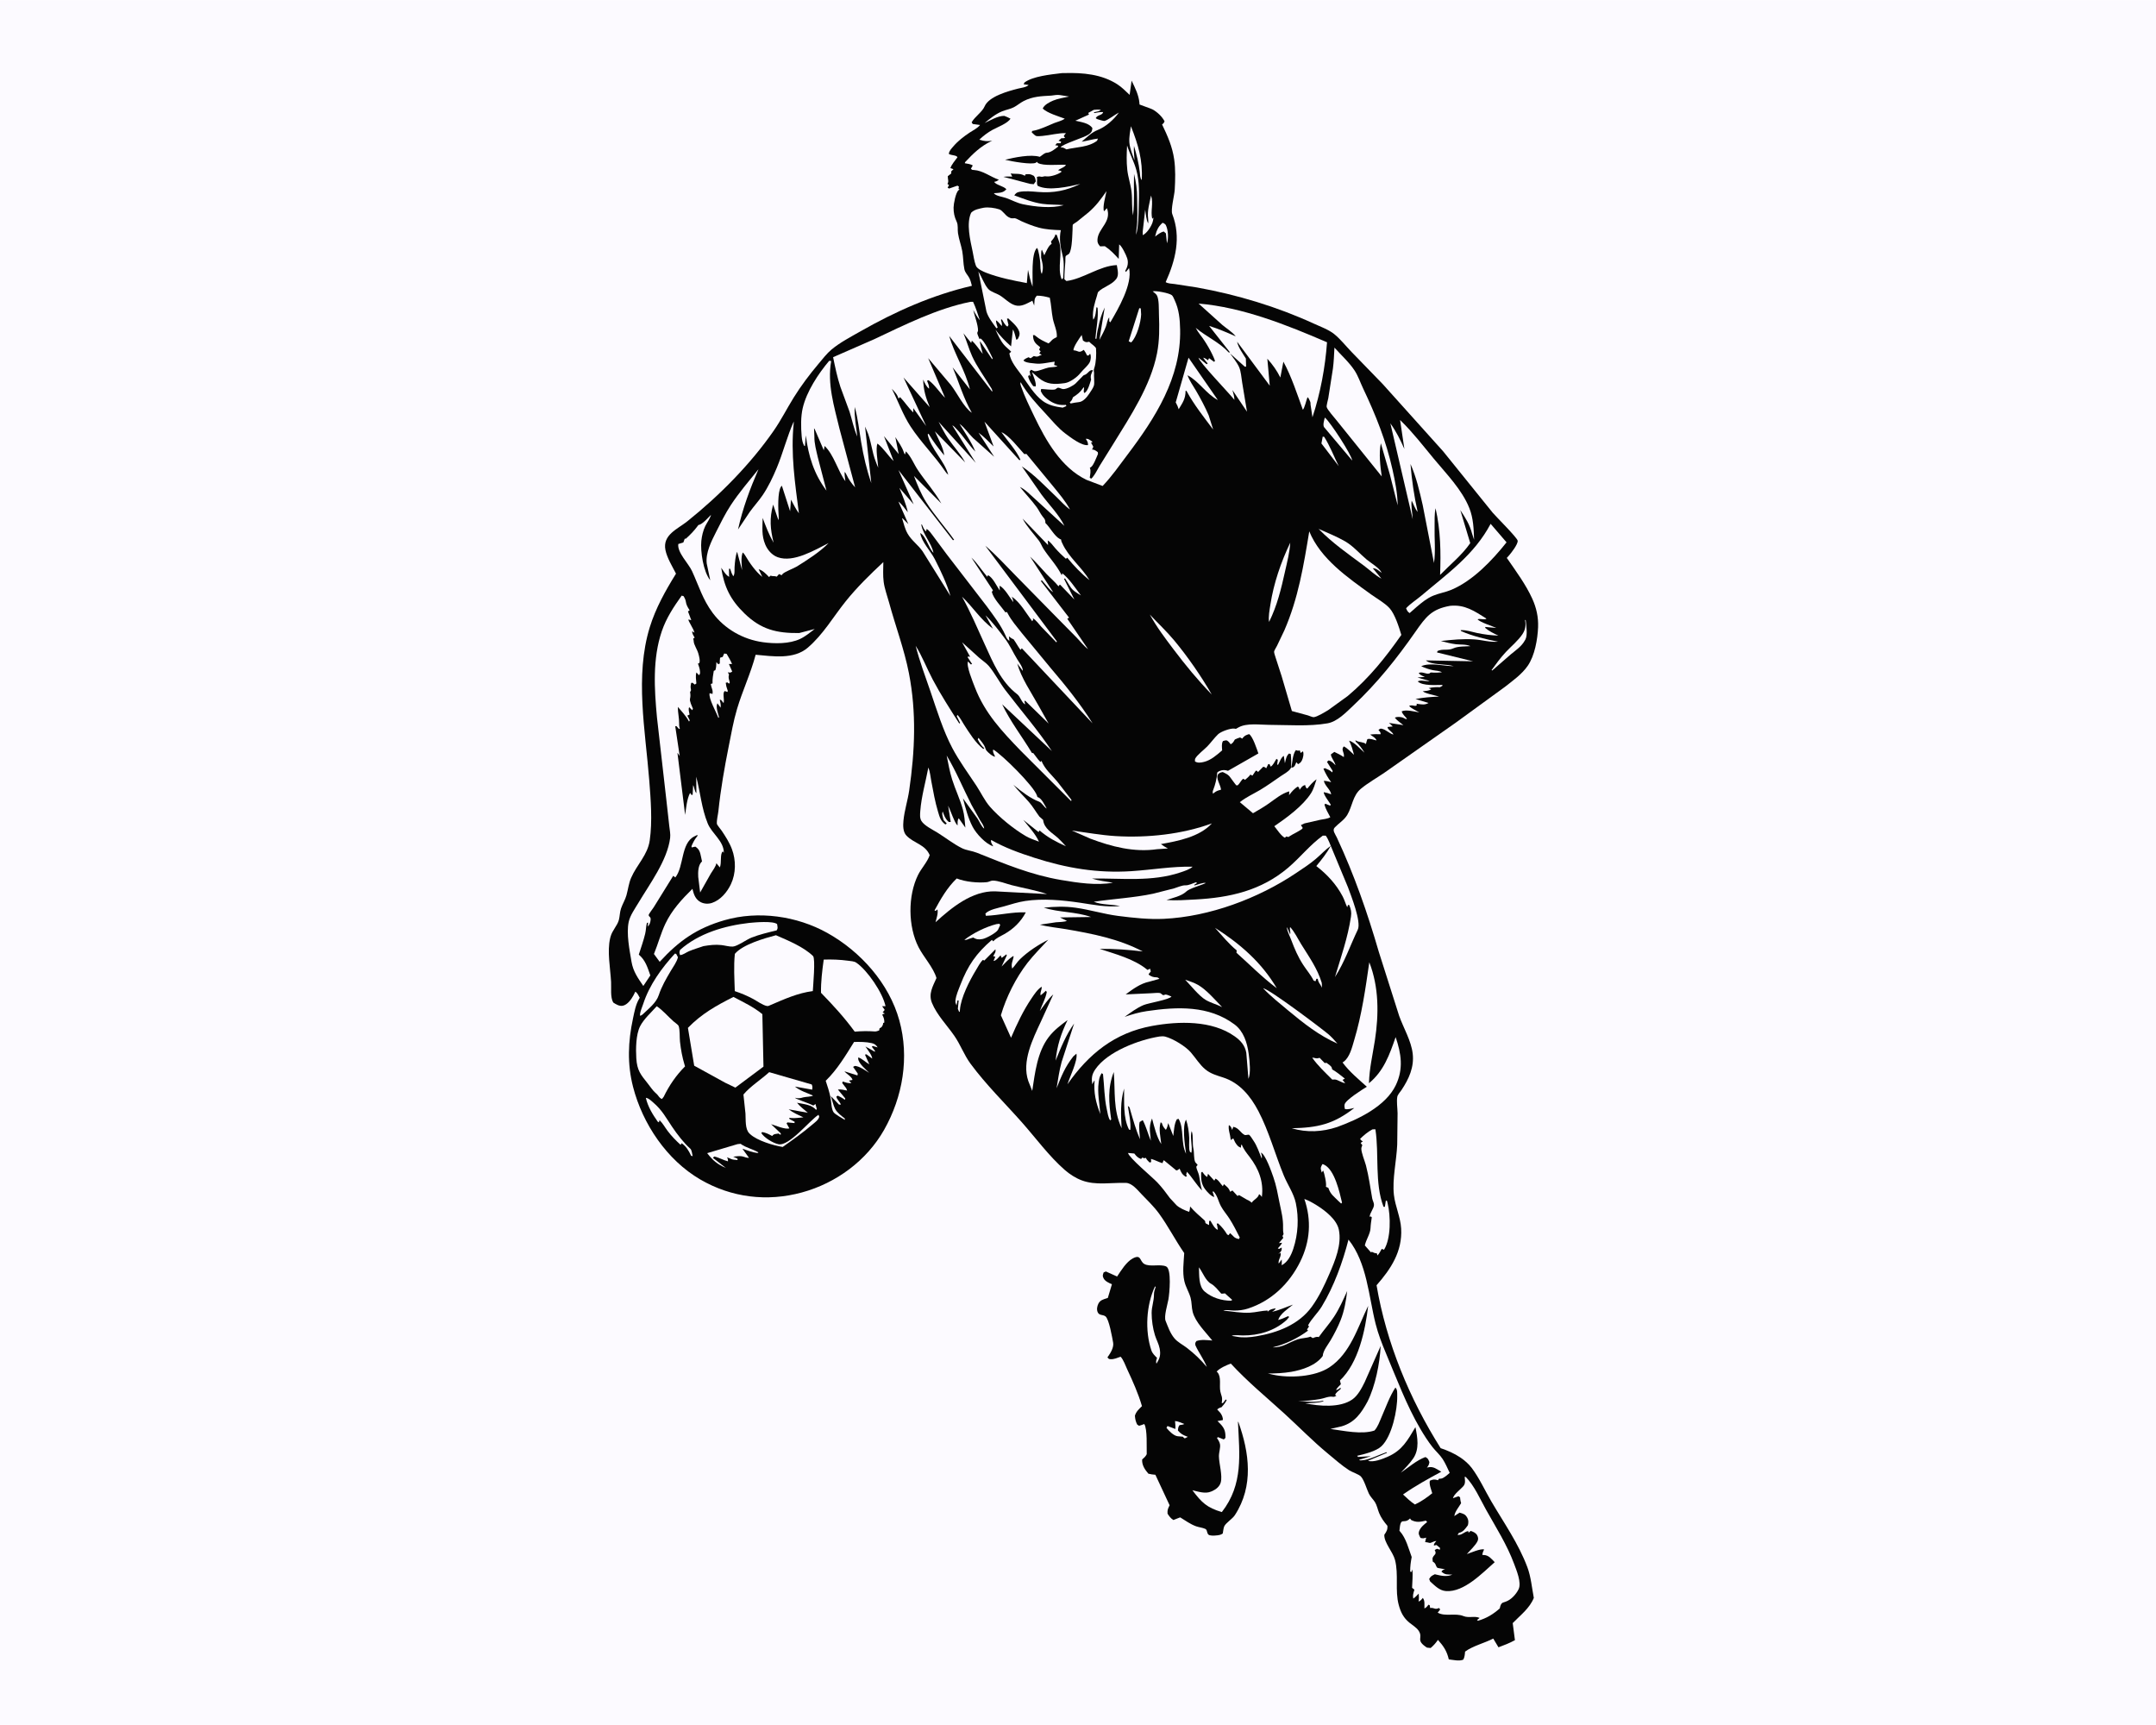 <svg version="1.1" xmlns="http://www.w3.org/2000/svg" style="display: block;" viewBox="0 0 2048 1638" width="1280" height="1024">
<path transform="translate(0,0)" fill="rgb(252,250,255)" d="M -0 -0 L 2048 0 L 2048 1638 L -0 1638 L -0 -0 z"/>
<path transform="translate(0,0)" fill="rgb(5,5,5)" d="M 1007.64 69.366 C 1008.71 69.102 1010.13 69.241 1011.25 69.21 C 1028.56 68.729 1046.42 70.241 1061.37 79.874 C 1065.6 82.598 1069.4 86.464 1073.05 89.913 L 1074.92 76.404 C 1078.29 83.4 1081.67 89.904 1082.37 97.749 C 1082.41 98.19 1082.27 98.682 1082.48 99.071 C 1082.58 99.258 1093.16 102.846 1094.67 103.653 C 1099.16 106.043 1103.89 110.487 1106.22 115 C 1105.53 116.673 1105.31 116.895 1103.87 118 C 1109.09 128.876 1113.63 139.08 1115.36 151.153 C 1116.69 160.398 1116.43 170.67 1115.88 180 C 1115.55 185.623 1111.91 198.903 1113.56 203.155 C 1122.11 225.252 1116.65 246.874 1107.29 267.75 C 1109.32 269.206 1113.42 269.235 1115.94 269.59 L 1137 272.829 C 1175.24 279.713 1212.95 291.096 1248.28 307.289 C 1254.35 310.068 1262.21 312.923 1267.38 317.105 C 1273.32 321.912 1278.54 328.581 1283.87 334.093 L 1313.48 364.619 L 1370.79 428.399 L 1417.99 486.849 C 1421.14 490.56 1441.24 510.476 1441.64 513.379 C 1442.08 516.605 1435.37 525.212 1433.22 527.616 C 1433.11 527.742 1431.33 529.642 1431.33 529.689 C 1431.32 529.955 1431.63 530.126 1431.78 530.345 C 1440.18 542.55 1449.33 554.866 1455.5 568.408 C 1459.45 577.076 1461.41 585.961 1461.04 595.5 C 1460.59 606.972 1457.85 622.555 1451.24 632.134 C 1445.67 640.217 1437.16 646.184 1429.53 652.199 L 1383 686.068 L 1315.46 733.441 C 1308.02 738.59 1299.62 743.226 1292.67 749.001 C 1284.92 755.45 1284.63 765.6 1279.81 773.733 C 1276.83 778.75 1271.76 781.651 1267.85 785.774 C 1265.28 788.482 1268.37 792.04 1269.81 795.128 C 1286.36 830.591 1298.87 866.465 1309.78 904 L 1329.09 964.729 C 1333.23 976.302 1340.48 988.214 1341.93 1000.48 C 1343.44 1013.3 1338.36 1024.52 1331.37 1034.98 C 1330.17 1036.77 1327.62 1039.56 1327.28 1041.62 C 1326.52 1046.25 1327.47 1052.29 1327.57 1057.11 L 1327.23 1086.87 C 1326.61 1102.1 1322.39 1119.72 1324.08 1134.67 C 1325.3 1145.48 1330.34 1155.73 1330.97 1166.72 C 1332.21 1188.29 1321.28 1205.03 1307.6 1220.53 C 1316.91 1275.29 1338.93 1328.42 1368.48 1375.26 C 1374.98 1377.45 1381.56 1380.29 1387.24 1384.15 C 1391.38 1386.96 1395.1 1390.2 1398.12 1394.2 C 1405.18 1403.59 1410.56 1415.48 1416.54 1425.69 C 1428.64 1446.33 1442.41 1465.78 1450.87 1488.37 C 1454.28 1497.48 1455.16 1507.9 1456.98 1517.46 C 1453.07 1527.32 1444.16 1533.96 1436.94 1541.41 L 1439.04 1557.63 C 1433.99 1560.39 1428.81 1562.4 1423.42 1564.4 L 1418.45 1556.12 C 1410.19 1560.38 1398.94 1563.1 1391.68 1568.5 C 1391.44 1571.26 1391.31 1573.57 1390.04 1576.07 C 1386.29 1577.85 1380.3 1576.32 1376.23 1575.88 C 1374.41 1567.96 1371.25 1563.33 1365.92 1557.34 C 1363.83 1560.35 1361.81 1562.68 1359 1565.05 L 1355.5 1564.71 C 1344.02 1557.31 1352.41 1555.69 1347.47 1548.5 C 1345.48 1545.61 1341.58 1543.27 1338.85 1541.04 C 1333.14 1536.38 1330.53 1531.08 1328.65 1524.08 C 1324.94 1510.28 1328.75 1495.44 1325.13 1481.42 C 1323.15 1473.75 1314.59 1464.93 1314.98 1457.5 C 1317.05 1454.49 1318.2 1452.73 1317.91 1449 C 1314.75 1445.32 1311.86 1441.34 1310.02 1436.83 C 1308.73 1433.63 1307.88 1429.32 1306.08 1426.5 C 1304.2 1423.55 1301.85 1421.67 1300.26 1418.35 C 1298.23 1414.1 1295.78 1405.45 1292.71 1402.15 C 1290.85 1400.14 1284.3 1398 1281.59 1396.27 C 1274.4 1391.65 1267.73 1385.65 1261.14 1380.21 C 1246.81 1368.38 1234.06 1355.21 1220.37 1342.71 C 1203.11 1326.96 1185.04 1312.18 1169.18 1294.94 C 1164.94 1296.41 1158.74 1299.2 1155.7 1302.5 L 1156.48 1303.22 C 1160.43 1307.83 1158.03 1315.91 1159.22 1321.5 C 1160.12 1325.72 1161.35 1326.49 1160.69 1331.15 L 1160.5 1332.4 L 1161.65 1332.5 L 1164.31 1329.05 L 1165.25 1329.5 C 1164.07 1332.17 1162.23 1334.16 1160.36 1336.37 C 1158.56 1336.85 1157.62 1337.28 1156.22 1338.5 L 1159.24 1341.78 C 1160.64 1343.76 1161.83 1346.13 1161.57 1348.59 L 1156.5 1349.49 L 1159.01 1352 C 1163.21 1356.36 1164.19 1359.42 1164.06 1365.5 L 1162.5 1366.98 L 1157 1364.8 L 1156 1365.5 C 1157.12 1367.34 1158.49 1369.37 1158.88 1371.52 C 1159.48 1374.8 1157.8 1379.28 1157.86 1383.04 C 1157.98 1390.21 1161.47 1401.36 1159.55 1407.98 C 1158.48 1411.66 1155.16 1414.35 1151.82 1415.88 L 1150.5 1416.44 C 1144.92 1418.87 1138.37 1416.55 1132.67 1415.23 C 1141.52 1426.94 1146.44 1431.77 1160.63 1435.96 C 1181.21 1409.52 1177.34 1381.51 1175.95 1350.16 L 1176.34 1350.41 C 1186.83 1379.66 1191.01 1411.19 1173.04 1438.83 C 1170.65 1442.51 1164.49 1446.15 1162.92 1449.5 C 1162.15 1451.14 1161.89 1454.47 1161.5 1456.33 C 1160.45 1456.97 1159.72 1457.43 1158.5 1457.7 C 1156.13 1458.23 1151.39 1458.63 1149.06 1457.98 C 1145.95 1457.11 1147.32 1453.08 1145 1451.97 C 1142.48 1450.77 1138.85 1450.43 1136.12 1449.45 C 1130.91 1447.58 1125.77 1443.9 1121.06 1440.99 L 1114.54 1443.5 C 1111.98 1441.81 1110.74 1440.04 1109.06 1437.5 C 1108.83 1433.81 1109.38 1432.88 1111.02 1429.5 L 1097.5 1400.52 C 1095.17 1400.41 1093.11 1400.04 1090.84 1399.5 C 1087.5 1395.59 1084.59 1391.34 1084.94 1386 C 1086.74 1384.43 1088.21 1383.21 1089.28 1381 C 1089.04 1374.75 1090.07 1357.12 1086.94 1352.34 C 1085.3 1353.03 1083.7 1353.51 1082 1354.01 L 1080.23 1352.84 C 1078.78 1349.97 1078.31 1347.69 1078.05 1344.5 C 1079.18 1340.49 1081.92 1338.2 1084.76 1335.34 C 1081.24 1323.28 1076.08 1311.83 1070.78 1300.47 C 1069.06 1296.81 1067.21 1291.28 1064.49 1288.4 C 1061.57 1289.43 1058.2 1290.94 1055.06 1290.77 C 1052.99 1290.66 1053.26 1290.38 1051.95 1289 L 1052.4 1288.4 C 1054.98 1284.85 1058.21 1279.47 1057.36 1274.95 C 1056.5 1270.32 1053.5 1252.44 1050 1250 C 1047.41 1248.2 1044.12 1249.44 1042.67 1246.04 C 1041.58 1243.49 1042.18 1240.36 1043.38 1237.99 C 1045.03 1234.71 1047.88 1234.02 1051.15 1232.95 L 1052.33 1232.57 L 1056.23 1219.57 C 1053.48 1218.4 1049.83 1216.82 1048.37 1214.06 C 1047.04 1211.53 1047.54 1210.91 1048.36 1208.34 L 1050.5 1207.45 L 1061.15 1212.23 C 1064.9 1206.58 1069.91 1198.34 1076 1195.07 C 1084.25 1190.63 1082.41 1197.75 1087.02 1200.33 C 1092.49 1203.38 1101.94 1200.17 1107.66 1202.63 C 1113.13 1204.98 1110.87 1228.48 1109.88 1234 C 1109.03 1238.71 1105.49 1250.15 1107.21 1254.36 C 1109.61 1260.21 1111.41 1265.86 1115.54 1270.87 C 1118.73 1274.73 1123.71 1277.08 1127.63 1280.14 C 1134.67 1285.63 1140.66 1291.28 1146.36 1298.15 C 1143.63 1290.87 1138.68 1284.65 1135.51 1277.5 C 1135.23 1275.32 1135.29 1275.37 1136.5 1273.51 C 1141.32 1271.84 1146.59 1272.69 1151.58 1273.02 C 1145.33 1265.05 1135.51 1255.73 1132.92 1245.79 C 1131.8 1241.45 1132.14 1236.81 1130.97 1232.5 C 1129.47 1226.98 1126.34 1222.43 1125 1216.5 C 1123.09 1208.04 1124.42 1198.58 1124.9 1189.96 C 1116.4 1177.71 1109.56 1164.16 1100.78 1152.17 C 1095.99 1145.63 1089.67 1139.59 1084.05 1133.72 C 1080.25 1129.75 1075.29 1123.48 1069.5 1123.3 C 1055.67 1122.88 1040.84 1125.92 1027.57 1120.91 C 1021.69 1118.69 1016.16 1115.14 1011.43 1111.01 C 996.388 1097.85 984.012 1080.82 970.775 1065.87 C 954.259 1047.22 936.793 1030.25 921.899 1010.1 C 915.834 1001.89 912.359 992.028 906.538 983.63 C 899.59 973.606 889.937 963.756 885.299 952.427 C 881.719 943.682 886.11 936.603 889.563 928.755 C 886.702 918.852 877.362 908.851 872.563 899.487 C 862.455 879.763 862.302 850.6 872.04 830.856 C 875.14 824.572 881.04 818.384 883.12 812 C 878.79 801.735 868.23 800.911 861.06 793.475 C 857.654 789.943 857.765 783.927 858.195 779.308 C 859.094 769.66 862.258 760.147 863.66 750.5 C 869.11 712.986 870.649 676.591 863.397 639.24 C 859.014 616.666 850.606 594.419 844.563 572.182 C 842.819 565.764 840.289 559.093 839.412 552.511 C 838.6 546.423 839.02 539.829 839.084 533.683 C 826.604 545.297 814.025 557.628 803.345 570.921 C 791.367 585.83 782.141 602.199 767.349 614.936 C 754.041 626.395 734.023 623.13 717.791 621.676 C 713.102 639.504 705.293 655.736 700.088 673.279 C 696.699 684.699 694.614 696.667 692.281 708.344 C 688.175 728.897 684.593 749.314 682.406 770.167 C 682.043 773.623 680.62 778.953 680.987 782.284 C 681.097 783.283 684.755 787.662 685.481 788.739 C 689.211 794.271 692.962 800.144 695.299 806.424 C 699.208 816.928 699.119 829.343 694.327 839.527 C 690.753 847.122 684.451 854.678 676.271 857.394 C 672.825 858.539 668.725 858.329 665.5 856.605 C 660.952 854.173 659.215 849.893 658.044 845.186 L 657.755 844 C 647.681 853.917 638.193 864.194 632.061 877.109 C 627.784 886.114 625.01 896.551 621.186 905.904 L 626.652 913.321 C 644.85 893.404 662.001 881.362 688.258 873.795 C 720.319 864.555 756.935 869.764 785.875 885.899 C 817.354 903.449 844.561 933.724 854.294 969.014 C 863.961 1004.06 857.569 1041.54 839.873 1072.82 C 823.24 1102.22 794.223 1123.53 761.72 1132.39 C 728.745 1141.39 694.798 1137.32 665.147 1120.03 C 633.455 1101.56 610.371 1067.26 601.332 1032.06 C 595.713 1010.19 596.59 989.053 601.273 967.203 C 602.65 960.777 603.821 953.914 607.241 948.221 L 607.691 947.5 C 606.532 945.356 605.617 943.034 603.5 941.686 L 601.759 945.152 C 599.757 948.872 596.136 954.034 591.728 955.013 C 588.448 955.743 585.093 953.724 582.5 951.973 C 579.601 946.903 580.792 938.323 580.479 932.427 C 579.793 919.54 576.579 903.324 579.621 890.772 L 579.964 889.5 C 581.559 883.433 586.461 878.998 587.878 873.51 C 588.811 869.895 588.7 866.167 589.968 862.5 C 591.41 858.329 593.866 854.422 595.056 850.186 C 596.613 844.644 597.21 838.85 599.519 833.524 C 604.906 821.103 615.195 811.925 617.192 798.01 C 619.807 779.783 618.16 759.233 616.729 740.927 C 613.035 693.708 602.929 641.78 617.239 595.503 C 622.885 577.245 632.137 560.798 642.134 544.654 C 638.646 537.771 633.666 529.823 632.123 522.271 C 629.158 507.763 643.638 502.335 652.854 494.963 C 683.288 470.617 712.849 440.78 735.063 408.737 C 741.976 398.765 747.537 387.706 753.956 377.385 C 760.965 366.113 769.094 355.327 777.651 345.192 C 781.414 340.736 785.395 335.508 789.882 331.771 C 797.986 325.02 808.237 319.7 817.365 314.501 C 850.671 295.531 885.755 279.961 923.21 271.265 C 922.572 268.894 921.968 266.188 920.851 264 C 919.331 261.022 916.782 258.926 916.067 255.492 C 914.898 249.876 915.093 243.946 914.031 238.25 C 912.971 232.568 910.893 227.092 910.013 221.375 C 909.443 217.67 910.35 213.731 908.728 210.319 C 906.59 205.821 905.766 201.826 905.811 196.887 C 905.842 193.429 907.825 182.755 910.502 180.469 L 911.5 179.705 L 910.5 179.247 L 910.861 177 L 909.5 176.13 L 901.5 178.895 L 900.143 178 L 901.5 175.637 L 899.976 174.5 C 901.489 172.103 900.275 170.19 900.287 167.141 L 903.593 164.577 L 903.623 162.5 L 905.728 160.5 L 902.809 159.5 C 903.92 155.944 907.334 152.205 909.5 149.142 C 908.589 147.017 903.677 147.534 901.291 145.98 C 901.631 142.965 903.837 140.883 905.735 138.665 C 910.195 133.45 915.376 129.558 921.047 125.745 C 924.219 123.613 928.727 121.489 930.946 118.5 L 924.018 117.575 L 922.963 116 C 926.033 110.539 933.026 106.172 935.276 100.864 C 939.339 91.279 957.644 86.409 966.823 84.023 C 969.832 83.24 975.136 82.735 977.08 80.5 L 972.372 79.843 L 973.161 78.158 C 981.034 72.228 997.888 70.577 1007.64 69.366 z"/>
<path transform="translate(0,0)" fill="rgb(252,250,255)" d="M 1104.2 211.5 L 1105.04 211.568 C 1105.96 212.212 1106.93 212.621 1107.44 213.646 C 1109.69 218.138 1110.13 226.197 1108.5 230.902 L 1107.52 221.5 L 1105.5 219.696 C 1102.32 220.369 1099.83 222.578 1097.24 224.449 L 1098.55 219.766 L 1099.09 218.5 C 1100.36 215.459 1101.81 213.769 1104.2 211.5 z"/>
<path transform="translate(0,0)" fill="rgb(252,250,255)" d="M 1256.46 414.5 L 1257.83 414.688 C 1263.3 423.224 1267.14 433.45 1271.7 442.586 L 1255.23 421 L 1256.46 414.5 z"/>
<path transform="translate(0,0)" fill="rgb(252,250,255)" d="M 1116.18 1349.5 C 1119.07 1349.64 1122.28 1351.3 1125 1352.32 C 1123.12 1353.03 1123.9 1352.85 1121.91 1353.15 L 1120.5 1353.35 C 1119.11 1354.96 1119.11 1356.48 1118.91 1358.5 C 1121.47 1361.51 1123.59 1362.74 1127.2 1364.08 L 1128.36 1364.5 L 1125.5 1365.95 C 1124.57 1365.64 1124.29 1365.1 1123.65 1364.39 L 1119.5 1364.01 L 1118.64 1363.94 C 1114.82 1363.48 1110.38 1358.87 1108.06 1356 L 1109 1354.22 L 1116.5 1357.04 C 1116.69 1354.55 1116.36 1351.99 1116.18 1349.5 z"/>
<path transform="translate(0,0)" fill="rgb(252,250,255)" d="M 1082.21 292.5 L 1083.62 292.688 L 1083.98 298.5 C 1083.68 305.892 1079.88 319.88 1074.5 325.04 L 1072.16 323.962 L 1082.21 292.5 z"/>
<path transform="translate(0,0)" fill="rgb(252,250,255)" d="M 1093.39 185.5 C 1095.83 192.944 1092.75 200.2 1094.5 207.581 L 1095.7 206.5 C 1095.51 208.01 1095.29 209.551 1094.81 211 C 1093.44 215.127 1089.53 221.263 1085.5 223.161 L 1085.47 219.741 L 1087.81 199.025 C 1088.5 202.699 1088.78 208.989 1090.72 212 C 1090.78 210.352 1090.8 208.859 1090.59 207.219 C 1089.64 200.045 1091.97 192.567 1093.39 185.5 z"/>
<path transform="translate(0,0)" fill="rgb(252,250,255)" d="M 1125.8 930.34 C 1129.81 931.707 1134.25 933.09 1137.93 935.213 C 1146.3 940.051 1154.08 949.382 1160.9 956.324 C 1155.93 953.819 1150.27 952.391 1145.49 949.632 C 1139.01 945.895 1131.2 935.872 1125.8 930.34 z"/>
<path transform="translate(0,0)" fill="rgb(252,250,255)" d="M 1258.41 396.5 L 1258.86 396.75 C 1263.62 400.791 1283.61 431.159 1284.5 437.251 L 1257.74 405.5 C 1256.39 403.293 1257.86 398.983 1258.41 396.5 z"/>
<path transform="translate(0,0)" fill="rgb(252,250,255)" d="M 1074.24 119.683 C 1081.14 136.887 1085.67 152.15 1084.53 170.843 C 1082.86 169.003 1082.98 165.555 1082.67 163.056 C 1081.67 154.621 1079.61 146.52 1077.18 138.396 C 1076.71 142.817 1077.55 147.665 1077.65 152.146 C 1075.8 146.816 1073.24 140.805 1072.8 135.135 C 1072.41 130.137 1073.56 124.634 1074.24 119.683 z"/>
<path transform="translate(0,0)" fill="rgb(252,250,255)" d="M 946.61 877.5 L 949.439 877.218 L 950.075 878.5 L 947.971 883 C 946.035 886.02 936.936 890.921 933.5 891.627 C 930.057 892.334 927.397 892.161 924.5 890.249 L 920.755 891.412 C 918.956 892.152 918.031 892.679 916.028 892.5 C 924.229 886.099 936.485 880.041 946.61 877.5 z"/>
<path transform="translate(0,0)" fill="rgb(252,250,255)" d="M 1448.6 588.5 L 1449.33 589 C 1449.72 593.836 1451.28 602.862 1449.02 607.13 L 1448.5 608.029 C 1445.38 613.793 1439.97 617.262 1435.03 621.378 L 1417.5 636.631 L 1416.84 636.283 C 1421.14 630.323 1425.38 624.468 1430.41 619.093 C 1435.45 613.724 1442.45 607.972 1446.34 601.876 C 1449.14 597.5 1449.59 593.51 1448.6 588.5 z"/>
<path transform="translate(0,0)" fill="rgb(252,250,255)" d="M 1246.54 1004.5 L 1247.33 1004.38 C 1249.78 1004.73 1250.25 1005.47 1252.82 1004.71 L 1253.5 1004.49 L 1258.36 1009.5 L 1260 1009.23 C 1261.5 1010.37 1264.53 1012.13 1265.09 1014 L 1265.43 1015.5 C 1269.79 1017.99 1273.59 1021.16 1277.5 1024.28 L 1275.27 1025.5 L 1277.83 1028.57 C 1274.23 1028.2 1270.62 1025.12 1267.88 1025.1 L 1265.5 1025.18 C 1258.91 1018.57 1251.95 1012.13 1246.54 1004.5 z"/>
<path transform="translate(0,0)" fill="rgb(252,250,255)" d="M 1256.11 1105.5 C 1257.23 1105.72 1256.98 1105.6 1258.15 1106.21 C 1267.92 1111.32 1272.42 1132.04 1274.79 1142 L 1274 1142.95 L 1271.5 1140.66 C 1266.98 1136.01 1263.92 1134.4 1261.8 1128.01 L 1259.5 1127.01 C 1260.25 1124.1 1258.17 1114.45 1256.82 1111.5 L 1255.56 1113.5 C 1254.36 1109.31 1254.11 1109.32 1256.11 1105.5 z"/>
<path transform="translate(0,0)" fill="rgb(252,250,255)" d="M 1138.89 1203.49 C 1142.33 1208.07 1145.23 1216.27 1150.32 1219.05 C 1154.12 1221.13 1157.19 1225.29 1160.08 1228.5 C 1161.03 1228.52 1161.85 1228.52 1162.79 1228.34 L 1163.5 1228.18 L 1170.5 1234.43 L 1169.38 1235.24 C 1160.55 1235.21 1151.11 1232.37 1144.31 1226.49 C 1138.35 1221.33 1139.24 1210.74 1138.89 1203.49 z"/>
<path transform="translate(0,0)" fill="rgb(252,250,255)" d="M 1097.2 1221.5 L 1097.72 1222.28 C 1097.04 1224.45 1096.1 1226.92 1096.15 1229.21 C 1096.27 1235.32 1093.94 1240.73 1093.95 1246.91 C 1093.95 1253.75 1095.08 1261.46 1097.1 1268 C 1098.4 1272.18 1100.72 1276.25 1101.55 1280.54 C 1102.72 1286.62 1101.76 1290.04 1098.5 1294.99 C 1097.92 1293.07 1098.28 1292.01 1098.85 1290.18 L 1099.07 1289.5 C 1096.97 1287.44 1094.72 1285.34 1093.75 1282.5 C 1087.4 1263.96 1088.78 1239.19 1097.2 1221.5 z"/>
<path transform="translate(0,0)" fill="rgb(252,250,255)" d="M 1199.88 938.5 C 1205.42 938.894 1255.72 976.943 1261.59 981.896 C 1264.82 984.613 1267.66 987.843 1270.42 991.014 C 1253.16 983.425 1238.38 971.808 1223.98 959.822 C 1215.73 952.961 1207.29 946.272 1199.88 938.5 z"/>
<path transform="translate(0,0)" fill="rgb(252,250,255)" d="M 1070.64 137.967 C 1073.14 145.899 1077.2 153.257 1079.41 161.276 C 1082.59 172.815 1082.04 184.144 1081.72 195.965 C 1081.48 205 1081.44 214.017 1079.3 222.84 C 1079.26 221.093 1079.25 219.492 1079.52 217.758 C 1080.99 208.204 1080.21 197.653 1080.15 187.966 C 1080.19 179.994 1079.15 172.663 1077.22 164.935 C 1076.84 178.409 1077.84 190.776 1076.3 204.374 C 1074.86 197.068 1075.73 189.409 1074.87 182 C 1074.04 174.932 1071.6 168.167 1070.82 161.085 C 1069.96 153.241 1070.2 145.817 1070.64 137.967 z"/>
<path transform="translate(0,0)" fill="rgb(252,250,255)" d="M 1225.62 515.26 C 1225.11 524.24 1222.7 533.407 1220.75 542.181 C 1217.02 558.968 1213.22 574.964 1205.51 590.5 C 1204.67 585.697 1205.99 579.02 1206.74 574.161 C 1209.85 553.904 1216.77 533.72 1225.62 515.26 z"/>
<path transform="translate(0,0)" fill="rgb(252,250,255)" d="M 613.487 1042.5 C 616.263 1042.89 618.315 1045.1 620.366 1046.84 C 629.012 1054.2 632.403 1061.13 638.554 1070.19 C 643.322 1077.22 649.406 1085.23 655.766 1090.86 C 657.132 1092.07 657.536 1096.03 657.971 1097.94 L 656.5 1097.51 C 654.104 1092.61 652.084 1088.85 647.5 1085.61 L 646.5 1087.15 C 641.982 1083.03 637.868 1078.85 634.183 1073.95 C 631.571 1070.47 629.631 1066.76 626.5 1063.69 L 625.927 1065.77 L 624.802 1065.18 C 619.936 1058.29 615.358 1050.83 613.487 1042.5 z"/>
<path transform="translate(0,0)" fill="rgb(252,250,255)" d="M 1092.21 583.468 C 1099.73 591.558 1108.16 599.385 1115.2 607.85 C 1128.24 623.521 1140.89 641.809 1151.07 659.471 C 1137.6 645.579 1126.35 631.87 1114.72 616.5 C 1106.48 605.619 1098.82 595.488 1092.21 583.468 z"/>
<path transform="translate(0,0)" fill="rgb(252,250,255)" d="M 700.531 1086.5 L 703.465 1086.18 C 708.976 1090.17 714.884 1091.02 720.5 1094.41 L 719.5 1094.93 C 714.615 1094.35 709.898 1092.43 705.247 1090.88 L 711.477 1099.5 C 709.055 1099.71 707.2 1098.51 704.874 1098.07 C 702.261 1097.58 699.13 1098.13 696.5 1098.42 L 700.5 1100.24 L 700.661 1101.6 C 698.474 1101.42 696.138 1101.44 694.139 1100.46 C 692.877 1099.84 691.866 1099.44 690.5 1099.06 C 691.266 1100.08 691.426 1100.43 691.495 1101.76 L 691.5 1102.83 C 687.033 1101.74 683.225 1099.29 678.5 1098.25 L 677.182 1099.5 L 689.515 1109.13 C 681.367 1105.6 677.188 1102.07 671.749 1095.06 L 700.531 1086.5 z"/>
<path transform="translate(0,0)" fill="rgb(252,250,255)" d="M 1154.12 881.019 C 1177.79 896.043 1198.55 913.99 1212.8 938.425 C 1198.85 927.929 1187.43 916.245 1174.5 904.686 L 1174.77 902.5 C 1167.15 896.196 1160.73 888.352 1154.12 881.019 z"/>
<path transform="translate(0,0)" fill="rgb(252,250,255)" d="M 1252.5 502.122 C 1260.72 505.75 1270.19 509.57 1277.91 514.073 C 1285.47 518.483 1291.58 525.695 1298.27 531.299 C 1302.18 534.58 1310.46 539.287 1312.5 543.883 C 1309.53 541.884 1307.67 539.562 1304.01 539.5 L 1312.24 549.402 C 1306.42 546.33 1300.85 540.953 1295.53 537 C 1280.15 525.59 1266.05 515.869 1252.5 502.122 z"/>
<path transform="translate(0,0)" fill="rgb(252,250,255)" d="M 1222.18 880.5 C 1223.2 881.213 1224.88 885.892 1225.5 887.233 C 1226.23 884.539 1224.75 882.973 1225.5 880.29 C 1229.78 884.936 1232.67 891.202 1236 896.584 C 1243.43 908.59 1251.34 919.503 1255.5 933.162 C 1255.6 934.903 1256.08 936.446 1255.13 937.946 C 1255 936.321 1255.24 936.794 1254.49 935.577 C 1253.49 933.95 1252.43 932.626 1251.99 930.722 L 1251.73 929.5 L 1250.5 929.397 L 1249.61 931.813 L 1247.83 931.136 C 1245.09 925.682 1241.24 921.344 1237.94 916.265 C 1232.82 908.359 1229.82 901.196 1226.52 892.5 C 1224.97 888.392 1222.96 884.893 1222.18 880.5 z"/>
<path transform="translate(0,0)" fill="rgb(252,250,255)" d="M 1039.05 104.115 C 1041.4 103.86 1043.33 103.722 1045.69 104.164 C 1044.46 105.483 1042.06 105.842 1040.31 106.177 L 1039.11 106.385 L 1039.5 107.197 C 1042.42 106.531 1044.88 106.175 1047.88 106.243 C 1047.33 109.411 1042.33 108.773 1040.85 112 C 1041.44 112.447 1041.74 112.722 1042.5 113.013 C 1043.35 113.338 1048.32 114.838 1049.08 114.69 C 1052.14 114.101 1059.43 108.421 1062.83 106.701 C 1058.06 113.406 1050.41 120.221 1042.77 123.233 C 1036.92 125.543 1032.21 130.334 1027.48 134.409 C 1032.68 133.619 1037.6 132.071 1042.93 131.429 L 1042.1 133.5 C 1033.76 139.764 1022.83 139.362 1013 141.681 C 1011.44 140.74 1010.42 139.984 1008.56 139.792 L 1007.5 139.765 C 1008.6 136.792 1030.14 130.462 1034.21 127.448 C 1036.94 125.432 1037.27 124.784 1037.68 121.5 C 1034.55 116.631 1026.96 115.741 1021.49 114.457 L 1034.5 108.583 C 1033.83 107.627 1034.05 108.158 1033.84 106.983 L 1039.05 104.115 z"/>
<path transform="translate(0,0)" fill="rgb(252,250,255)" d="M 641.118 905.5 L 642.316 905.811 L 643.994 909 C 642.847 913.572 639.499 918.015 637.104 922.077 C 632.756 929.451 628.434 936.82 625.761 945 C 623.326 952.449 615.765 958.131 610.233 963.5 L 608.192 964.697 C 608.014 964.05 607.879 963.745 607.966 963 C 608.317 960.001 610.066 956.159 611.038 953.196 C 616.931 935.21 628.378 919.382 641.118 905.5 z"/>
<path transform="translate(0,0)" fill="rgb(252,250,255)" d="M 687.91 620.5 L 690.23 620.839 C 692.154 624.006 693.956 627.072 695.403 630.5 L 692.388 630.5 L 695.54 637.622 C 693.725 638.946 693.659 638.669 691.393 638.361 L 692.488 640.5 C 691.691 642.936 692.318 644.624 692.97 646.994 L 693.256 648 L 692.5 649.171 L 691 647.925 L 689.383 648.312 C 689.676 650.824 690.125 652.796 691.047 655.154 C 691.478 656.256 691.414 655.601 691 657.016 L 688.5 656.172 C 686.006 657.689 688.366 664.258 687.349 667.623 L 684.844 664.5 L 683.709 664.5 C 684.271 667.022 684.958 669.326 684.5 671.923 L 681.5 667.8 C 679.694 671.09 682.03 677.362 683.016 681 L 682.391 681.644 C 680.495 676.27 672.855 663.231 674.063 658.198 L 676.823 658.881 C 677.046 656.969 677.003 655.904 676.365 654.069 C 675.829 652.525 675.452 651.123 675.181 649.5 L 675.955 649.091 L 676.85 649 C 676.633 644.801 677.323 641.117 678.022 637 L 679.5 636.334 C 680.441 633.945 680.345 631.192 680.5 628.652 L 682.271 630.697 L 683.752 629.972 C 683.71 628.077 683.761 626.388 684.027 624.5 L 686.5 623.743 L 687.91 620.5 z"/>
<path transform="translate(0,0)" fill="rgb(252,250,255)" d="M 1128.99 339.533 L 1156.85 379.774 C 1145.78 373.894 1138.82 361.867 1128.02 356.215 C 1130.09 361.805 1133.19 365.895 1136.16 370.977 C 1140.56 378.514 1144.63 386.187 1148.11 394.194 L 1152.4 407.792 C 1143.33 395.682 1134.24 384.334 1127.01 371 L 1126.19 371 C 1126.13 378.624 1123.48 382.148 1119.64 388.5 C 1119.01 386.35 1118.26 384.62 1117.17 382.66 C 1116.65 381.721 1116.72 382.252 1117.08 381.115 L 1128.99 339.533 z"/>
<path transform="translate(0,0)" fill="rgb(252,250,255)" d="M 811.283 989.444 C 816.922 989.354 822.671 989.285 828.195 990.588 C 830.807 991.204 832.265 992.353 833.704 994.633 L 829 993.278 L 828.157 994 L 831.151 997.906 L 831 998.77 L 822.12 993.751 C 823.877 996.496 828.5 1002.2 828.5 1005.21 L 823 1001.17 L 821.646 1001.5 L 825.779 1010.63 C 822.369 1008.91 818.741 1005.05 815.237 1004.16 L 815.203 1005.27 C 815.333 1009.77 822.716 1015.79 825.666 1018.78 C 821.996 1016.52 817.96 1013.5 813.746 1012.47 C 811.9 1012.02 811.963 1012.15 810.375 1013.15 L 814.8 1019.5 L 814.5 1021.24 L 802.126 1017.33 C 804.383 1020.08 808.974 1022.24 809.827 1025.5 L 806.5 1026.12 C 807.211 1027.09 806.827 1026.67 807.906 1027.6 L 808.75 1028.32 C 806.024 1029.13 803.22 1027.78 800.5 1027.02 L 800.052 1028.5 L 803.889 1033.5 L 804.709 1035.64 C 801.987 1035.15 798.695 1034.16 795.962 1034.7 L 802.93 1043.11 L 802.5 1044.43 C 800.509 1042.77 798.258 1041.69 795.968 1040.5 L 794.5 1041.19 C 794.719 1042.96 795.506 1043.87 796.538 1045.28 C 797.444 1046.51 798.159 1047.5 798.86 1048.87 L 797 1048.95 L 789.244 1040.88 C 790.554 1044.59 791.487 1049.55 793.232 1052.92 C 795.178 1056.68 799.214 1059.58 802.5 1062.16 L 802.5 1063.44 C 799.953 1061.83 793.247 1058.3 791.77 1056.13 C 789.668 1053.03 789.698 1046.12 788.943 1042.4 C 787.83 1036.91 786.14 1031.61 784.348 1026.32 C 795.415 1015.55 803.165 1002.44 811.283 989.444 z"/>
<path transform="translate(0,0)" fill="rgb(252,250,255)" d="M 1151.19 781.835 C 1139.5 794.689 1119.05 798.617 1102.75 801.5 C 1104.72 803.006 1106.61 804.252 1108.83 805.362 L 1109.48 805.679 L 1099.14 806.364 C 1077.37 809.53 1055.98 803.991 1035.75 796.357 L 1018.22 788.66 C 1032.04 790.505 1045.87 793.084 1059.81 793.922 C 1089.83 795.725 1122.94 792.246 1151.19 781.835 z"/>
<path transform="translate(0,0)" fill="rgb(252,250,255)" d="M 908.804 834.157 C 916.842 837.406 928.991 838.564 937.5 837.676 C 939.445 837.473 941.044 836.229 943 836.196 C 948.145 836.111 955.91 839.208 961.044 840.532 C 972.148 843.396 983.798 845.257 994.611 848.99 L 945.249 846.388 C 923.433 845.833 903.977 861.784 888.649 875.757 C 889.508 872.136 891.376 867.2 890.5 863.562 L 888.706 864.986 L 887.71 864.5 C 893.568 853.655 899.823 842.712 908.804 834.157 z"/>
<path transform="translate(0,0)" fill="rgb(252,250,255)" d="M 711.648 876.376 C 717.118 875.849 734.23 874.308 738.174 877.5 C 738.5 880.058 739.211 881.337 737.698 883.5 C 729.65 885.441 721.481 887.334 713.765 890.378 C 709.145 892.2 700.336 898.608 696.132 898.86 C 692.847 899.056 688.592 897.786 685.249 897.417 C 679.355 896.767 674.048 897.439 668.229 898.427 C 663.667 899.998 658.961 901.401 654.5 903.246 C 651.91 904.316 648.754 906.867 646 906.925 C 645.216 904.538 645.234 904.4 645.99 902 C 663.953 886.13 688.278 879.083 711.648 876.376 z"/>
<path transform="translate(0,0)" fill="rgb(252,250,255)" d="M 1303.63 1072.5 C 1304.62 1072.35 1305.52 1072.4 1306.51 1072.42 C 1310.18 1096.48 1305.6 1123.28 1314.22 1146 L 1315.5 1146.06 L 1316.43 1140.11 L 1317.5 1140.34 L 1318.13 1142.73 C 1321.06 1154.8 1321.36 1176.1 1314.7 1186.8 L 1312.5 1186 C 1311.29 1188.18 1310.19 1190.39 1308.5 1192.24 L 1307.8 1190.1 C 1305.93 1190.28 1304.84 1189.51 1303.15 1188.78 L 1302.28 1189.29 L 1296.47 1182.73 C 1297.59 1177.23 1301.63 1171.75 1301.86 1166.32 C 1302.01 1162.82 1302.55 1159.46 1303.07 1156 L 1302.18 1155.17 L 1301.01 1155.5 C 1301.41 1151.39 1305.06 1147.71 1305.16 1144.21 C 1305.22 1142.24 1303.84 1140.1 1303.49 1138.14 C 1301.61 1127.48 1300.28 1117.32 1297.53 1106.71 C 1296.47 1102.65 1292.93 1094.34 1293.15 1090.5 C 1293.21 1089.45 1293.77 1088.5 1294.08 1087.5 L 1292.54 1085.5 L 1293.5 1084.52 L 1294.63 1084 C 1293.34 1083.26 1292.76 1082.77 1291.96 1081.5 C 1295.71 1077.86 1299.03 1075.03 1303.63 1072.5 z"/>
<path transform="translate(0,0)" fill="rgb(252,250,255)" d="M 1415.96 497.332 L 1431.08 514.917 C 1417.41 532.088 1399.18 551.349 1378.63 560.012 C 1373.1 562.342 1367.04 563.231 1361.43 565.566 C 1355.39 568.081 1350.67 572.03 1345.71 576.213 L 1339 582.113 C 1336.95 580.685 1336.58 579.724 1335.67 577.5 C 1339.84 573.015 1345.53 569.476 1350.23 565.5 C 1374.96 544.569 1400.42 526.742 1415.96 497.332 z"/>
<path transform="translate(0,0)" fill="rgb(252,250,255)" d="M 913.816 566.517 C 924.327 576.5 931.245 588.123 943.19 596.935 L 936.157 584.228 C 942.83 590.709 949.061 598.946 954.655 606.389 C 959.442 612.756 962.27 619.541 966.382 626.145 C 968.06 628.84 971.97 633.942 971.5 636.998 L 966.277 630.005 C 970.132 643.902 979.373 657.1 986.326 669.67 L 996.101 687.062 L 973.688 665.18 L 973.164 666 L 973.799 668.858 C 970.295 667.002 969.435 661.599 966.164 659.107 C 950.863 647.45 943.31 629.176 935.558 612.152 C 928.649 596.982 921.903 581.067 913.816 566.517 z"/>
<path transform="translate(0,0)" fill="rgb(252,250,255)" d="M 913.914 609.879 L 930.51 624.867 C 933.329 627.294 937.004 629.622 939.379 632.468 C 945.157 639.394 949.48 648.065 955.037 655.33 C 969.722 674.529 985.772 693.013 999.184 713.137 L 951.95 668.733 C 959.438 684.745 971.147 699.727 980.253 714.977 L 981.5 715.073 L 986.277 721.359 L 988.292 723.5 L 989.314 722.5 C 992.638 730.623 998.886 735.635 1004.34 742.166 L 1017.78 759.5 L 1017.5 760.751 L 969.92 713.203 C 951.9 694.512 935.519 677.334 926.01 652.536 C 924.059 647.446 917.681 632.139 919.5 628.059 L 922.206 630.882 L 923.402 630.5 L 919.144 624 L 919.809 623.233 L 921.601 623.71 L 913.914 609.879 z"/>
<path transform="translate(0,0)" fill="rgb(252,250,255)" d="M 787.655 342.5 L 789.556 342.688 C 785.678 364.452 792.341 385.747 797.389 406.8 L 812.3 462.7 C 808.706 458.763 806.232 455.243 803.95 450.407 C 803.402 449.243 803.249 448.936 802.292 448 C 802.22 451.044 802.587 453.859 803.035 456.867 C 795.725 446.936 792.298 431.912 783.312 423.367 L 782.539 427.5 L 773.939 407.5 L 773.251 406.574 L 773.588 414.492 C 773.473 421.089 775.393 427.754 776.836 434.156 L 785.079 465.811 C 773.086 449.818 767.929 432.917 765.452 413.288 L 764.637 423.5 L 763.888 423.213 C 762.302 420.353 761.817 417.409 761.522 414.192 C 760.749 405.766 760.591 395.583 762.536 387.292 C 766.227 371.566 777.35 354.684 787.655 342.5 z"/>
<path transform="translate(0,0)" fill="rgb(252,250,255)" d="M 623.846 955.513 C 629.528 959.259 634.581 965.31 639.748 969.864 C 640.567 970.586 644.217 973.218 644.553 974.062 C 646.02 977.751 645.472 984.98 645.928 989.14 C 646.742 996.561 648.094 1003.99 650.253 1011.13 L 650.722 1012.66 C 642.255 1021.12 635.671 1030.76 630.465 1041.5 L 628.793 1043.64 C 625.867 1042.48 625.611 1040.31 623.363 1038.42 L 622.723 1037.9 C 619.985 1035.47 617.704 1031.91 615.411 1029.03 C 608.526 1020.39 605.132 1016.52 604.428 1004.93 C 603.901 996.235 603.984 982.469 608.047 974.5 C 611.467 967.792 618.797 961.164 623.846 955.513 z"/>
<path transform="translate(0,0)" fill="rgb(252,250,255)" d="M 730.671 1018.14 L 771.028 1029.81 C 772.016 1031.84 771.735 1032.57 771.5 1034.76 L 755.11 1031.82 C 759.688 1035.69 766.816 1037.97 772.281 1040.35 C 771.177 1041.46 765.039 1041.5 763.059 1042.07 C 760.23 1042.88 758.823 1043.22 755.864 1042.6 L 755.071 1042.42 C 755.497 1043.53 769.338 1048.06 771.666 1049.38 L 772.5 1049.86 L 773.839 1049 L 774.542 1048.28 L 775.862 1053 L 775.271 1053.99 C 770.828 1048.82 763.555 1048.53 757.081 1047.2 C 760.015 1050.82 763.837 1053.71 767.376 1056.71 L 749.157 1053.43 C 753.402 1056.7 758.341 1058.78 763.161 1061.05 C 759.258 1061.33 755.042 1062.1 751.144 1061.67 L 749.65 1061.48 L 750 1062.68 L 754.842 1065.27 L 754.724 1066.5 L 748 1065.86 L 747.171 1066.81 L 749.822 1071.5 C 746.06 1072.86 736.529 1068.8 732.455 1067.54 L 741.7 1076.32 L 741.5 1077.7 L 739.563 1076.42 C 737.008 1076.9 735.04 1076.6 733.5 1078.78 C 730.293 1077.05 727.64 1075.64 724 1075.03 L 723.171 1076 C 726.149 1080.53 734.111 1085.42 739.416 1086.57 C 749.541 1088.77 768.986 1064.09 777.5 1058.6 L 778.223 1060.5 C 777.259 1063.78 774.229 1065.71 771.716 1067.87 C 762.838 1075.49 753.025 1082.44 743.467 1089.18 C 734.591 1087.76 719.204 1083.18 712.505 1076.96 L 711.769 1076.23 C 707.583 1072.15 708.507 1062.91 708.124 1057.4 L 706.199 1039.38 C 712.619 1031.66 723.079 1025.07 730.671 1018.14 z"/>
<path transform="translate(0,0)" fill="rgb(252,250,255)" d="M 782.456 911.222 C 790.312 910.943 797.879 911.25 805.674 912.299 C 807.988 912.61 811.382 912.78 813.318 914.091 C 823.873 921.24 838.476 942.616 841.176 955.5 L 837.977 955.5 L 840.369 959 L 839.5 960.111 L 838.475 961.27 L 840.49 962.5 C 838.646 963.043 839.446 962.677 838.047 963.5 C 839.466 966.252 840.075 967.885 840.027 971 L 838.908 971.5 L 838.704 973 C 837.647 975.24 837.69 975.385 835.5 976.487 L 835.111 978.5 C 833.776 978.958 832.38 979.603 830.94 979.491 C 824.518 978.989 818.327 979.12 811.91 979.668 C 802.043 966.152 791.502 954.706 779.874 942.753 C 779.714 932.045 781.001 921.811 782.456 911.222 z"/>
<path transform="translate(0,0)" fill="rgb(252,250,255)" d="M 1267.6 329.969 C 1273.81 336.898 1281.72 344.043 1286.75 351.753 C 1290.15 356.978 1292.22 363.23 1294.9 368.871 C 1306.86 394.065 1316.67 418.514 1322.76 445.837 C 1325.2 456.797 1327.54 468.513 1327.65 479.753 L 1320.34 450.867 L 1311.68 420.823 C 1309.68 430.381 1311.11 442.708 1312.53 452.338 L 1269.61 399.051 C 1267.74 396.635 1260.81 388.945 1260.23 386.392 C 1259.9 384.92 1261.42 379.885 1261.75 378.008 L 1266.16 349.808 C 1267.02 343.26 1267.24 336.562 1267.6 329.969 z"/>
<path transform="translate(0,0)" fill="rgb(252,250,255)" d="M 1051.07 181.318 C 1050.29 185.816 1047.05 196.623 1048.73 200.5 L 1051.5 197.51 C 1056.25 210.563 1043.25 216.554 1042.5 227.15 C 1042.28 230.28 1043.06 231.517 1045 233.792 L 1049.5 233.637 C 1054.67 237.017 1058.52 241.154 1062.67 245.693 L 1063.12 231.946 C 1065.7 233.518 1069.73 242.035 1070.71 245.068 C 1071.98 248.987 1071.28 252.702 1069.34 256.227 L 1068.89 257 L 1069.5 258.159 L 1072.5 254.413 C 1076.06 269.552 1062.16 293.22 1054.69 305.97 L 1053.69 305 L 1053.65 301.236 C 1051.78 303.619 1051.6 306.98 1050.55 309.798 C 1048.9 314.254 1046.59 318.446 1044.32 322.61 L 1049.36 291.909 C 1046.23 298.232 1044.55 304.255 1043.21 311.156 C 1042.24 314.639 1041.85 317.917 1041.53 321.5 L 1040.5 321.525 C 1041.29 311.688 1043.53 301.949 1042.59 292.078 L 1041.5 291.635 C 1041.1 295.07 1040.76 300.867 1038.5 303.43 L 1038.23 301.577 C 1037.74 294.392 1039.9 287.555 1041.98 280.806 C 1042.15 280.278 1042.78 277.51 1043.11 277.154 C 1047.72 272.298 1055.57 270.759 1060.2 264.944 C 1063.22 261.145 1061.51 256.058 1060.88 251.584 C 1044.31 252.25 1029.31 264.619 1013 266.712 L 1011.08 265 C 1011 259.373 1011.64 253.951 1011.98 248.35 C 1012.04 247.491 1011.93 243.729 1012.29 243.136 C 1012.88 242.187 1014.94 241.582 1015.62 240.646 C 1016.99 238.754 1017.67 234.163 1017.95 231.804 C 1018.5 227.173 1018.59 222.402 1018.84 217.744 C 1018.88 217.008 1018.83 213.627 1019.09 213.168 C 1019.37 212.665 1022.42 210.821 1023.05 210.355 L 1033.9 201.587 C 1041.03 195.464 1045.78 189.012 1051.07 181.318 z"/>
<path transform="translate(0,0)" fill="rgb(252,250,255)" d="M 1300.71 913.763 C 1309.91 937.323 1309.84 963.265 1306.01 988 C 1303.88 1001.76 1300.74 1014.69 1300.39 1028.63 C 1314.43 1017.18 1319.97 1001.47 1325.72 984.832 C 1331.06 1000.45 1333.32 1014.94 1325.9 1030.46 C 1316.28 1050.59 1290.14 1062.99 1270.22 1070.21 C 1256.03 1074.96 1241.46 1075.67 1227.01 1071.42 C 1251.63 1070.88 1266.55 1067.68 1286.5 1052.13 C 1283.75 1052.68 1280.25 1053.87 1277.5 1053.11 C 1277.24 1051.56 1276.93 1050.34 1277.26 1048.78 C 1278.13 1044.59 1294.42 1034.41 1298.38 1031.97 C 1290.32 1024.71 1281.76 1017.68 1275.3 1008.93 L 1276.59 1008.06 C 1282.25 1003.61 1284.31 994.558 1286.28 988 C 1293.56 963.846 1297.11 938.669 1300.71 913.763 z"/>
<path transform="translate(0,0)" fill="rgb(252,250,255)" d="M 1239.01 1138.55 C 1243.13 1140.07 1247.01 1142.24 1250.72 1144.56 C 1258.72 1149.56 1269.79 1158.05 1271.78 1167.77 C 1274.67 1181.92 1268.26 1197.05 1262.8 1209.71 C 1258.14 1220.48 1252.96 1231.47 1246.04 1241 C 1233.7 1258 1213.52 1265.58 1193.5 1268.98 C 1187.72 1269.97 1180.68 1270.55 1174.9 1269.41 L 1170.03 1268.59 C 1172.24 1267.4 1177.78 1268.2 1180.41 1268.22 C 1195.59 1268.35 1210.73 1263.9 1222.16 1253.53 L 1224.62 1250.63 L 1223.5 1249.91 C 1220.39 1251.33 1217.47 1252.69 1214.12 1253.5 C 1216.09 1247.48 1223.51 1242.85 1228.26 1238.93 C 1221.79 1241.14 1215.01 1244.42 1208.32 1245.71 C 1209.84 1244.72 1211.13 1244.16 1211.79 1242.38 C 1209.5 1242.87 1207 1243.18 1205.15 1244.73 L 1204.13 1245.64 L 1204.08 1244.5 C 1198.48 1244.73 1192.97 1246.27 1187.35 1246.59 C 1178.7 1247.07 1170.49 1245.35 1162.01 1244.58 C 1164.57 1243.54 1169.15 1244.53 1172 1244.56 C 1176.61 1244.62 1181.12 1244.08 1185.51 1242.65 C 1207.72 1235.42 1224.8 1218.95 1235.04 1198.22 C 1244.54 1178.97 1245.97 1158.87 1239.01 1138.55 z"/>
<path transform="translate(0,0)" fill="rgb(252,250,255)" d="M 737.08 888.077 C 748.368 892.965 763.417 899.156 772.288 907.835 C 774.788 910.28 772.308 936.363 772.109 941.128 C 757.911 942.938 745.307 948.671 732.269 954.239 C 731.024 954.755 729.906 955.564 728.529 955.298 C 724.344 954.491 719.306 950.685 715.495 948.644 C 709.77 945.578 704.147 943.207 697.981 941.173 C 697.634 929.432 696.84 917.482 698.035 905.784 C 705.441 896.893 726.026 891.006 737.08 888.077 z"/>
<path transform="translate(0,0)" fill="rgb(252,250,255)" d="M 929.361 257.744 C 932.609 262.747 934.879 269.882 938.73 274.237 C 941.187 277.015 946.286 278.279 949.5 280.194 C 954.345 283.081 958.796 288.151 964.271 289.774 C 970.182 291.525 975.542 288 980.648 285.423 L 982.36 290 C 982.887 286.065 981.964 283.466 984.977 280.624 C 989.409 280.645 992.965 281.399 997.196 282.579 C 998.604 289.169 998.808 295.838 1000.09 302.445 C 1001.16 307.908 1004.46 314.51 1003.85 319.959 C 1001.98 320.907 1000.16 321.738 998.761 323.35 C 997.855 324.393 997.084 325.125 996 325.967 C 991.51 323.961 987.52 322.084 983.728 318.904 C 982.444 317.826 983.321 318.202 981.281 318.1 L 981.349 319.55 C 981.68 324.039 983.666 326.11 987.055 328.766 L 988.018 329.5 L 987.101 332 L 988.5 333.471 L 987.213 335.5 L 989.543 336.848 L 987.904 337.434 C 985.705 338.477 985.455 338.825 983 338.234 L 982 337.968 L 979 340.105 L 977 339.101 C 975.019 339.91 973.823 340.514 972.221 342 L 973 342.977 C 976.715 344.784 979.631 344.522 983.5 345.073 C 989.032 345.861 996.109 343.927 1001.83 343.302 C 1001.59 344.403 1001.46 345.362 1001.35 346.5 L 1004.5 347.472 L 1003.5 347.971 C 1001.25 348.595 998.373 348.439 996 348.921 C 992.269 349.678 986.528 352.427 983 352.414 C 982.262 352.412 980.284 351.306 979.5 350.986 L 978.051 352.5 C 978.477 354.237 978.754 355.709 978.755 357.5 L 977.5 355.789 L 976.638 357.5 C 977.716 361.141 979.205 363.576 981.5 366.585 L 983.836 366.859 C 984.49 363.131 981.538 356.93 980.279 353.25 L 986.482 358.652 C 994.423 365.147 1001.52 365.054 1011.5 363.678 C 1016.31 363.015 1023.39 357.925 1026.31 354.063 C 1028.69 350.917 1034.63 346.281 1035.61 342.684 C 1036.18 340.576 1036.57 337.758 1035.5 335.781 L 1033.93 337.5 L 1032.64 337.405 C 1031.7 335.503 1030.81 333.761 1029.5 332.069 C 1024.46 335.748 1024.79 332.818 1019.69 332.5 C 1019.47 329.323 1025.53 320.78 1027.5 317.96 L 1028.71 323.201 C 1031.43 324.966 1031.22 325.065 1034.64 324.398 C 1036.69 326.624 1039.78 328.256 1041.1 330.5 C 1041.53 336.046 1041.23 344.09 1039.49 349.345 C 1039.04 350.708 1038.89 351.06 1039.06 352.628 L 1039.27 353.756 C 1038.92 357.032 1039.85 363.091 1039.16 365.855 C 1038.61 368.088 1035.93 371.857 1034.61 373.83 C 1032.48 377.025 1028.92 381.36 1024.86 381.736 C 1022.16 381.985 1019.66 382.483 1017 383.028 L 1016.16 382 C 1017.36 380.869 1018.12 380.029 1018.7 378.484 L 1019.17 377.168 C 1023.16 374.568 1026.05 372.447 1028.75 368.461 L 1029.37 367.5 C 1030.46 369.16 1028.55 370.985 1030 373.061 L 1030.65 372.745 C 1033.54 370.748 1035.43 363.618 1036.45 360.272 C 1035.5 356.627 1036.67 354.685 1038.21 351.5 C 1035.16 350.41 1033.64 354.532 1030.62 355.764 C 1029.35 356.285 1029.7 355.839 1028.82 356.713 L 1021.78 363.951 C 1019.36 366.195 1013.45 369.376 1010 369.355 C 1008.47 369.345 1006.49 367.963 1005 368.036 C 1004.19 368.076 1002.86 369.611 1002 369.745 C 998.346 370.317 992.796 369.378 989.011 369.254 L 988.628 371.183 C 989.752 373.676 990.98 375.401 993.018 377.25 C 998.263 382.011 1004.26 384.982 1011.48 384.422 L 1012.5 384.327 L 1012.93 385.5 L 1009.5 386.978 C 1002.9 386.169 995.947 384.695 990.5 380.643 C 982.331 374.567 976.682 364.808 970.8 356.624 C 966.084 350.063 960.174 343.709 958.786 335.5 L 960.524 333.867 C 958.46 331.575 955.904 329.819 953.876 327.5 C 950.308 323.42 947.913 317.782 945.581 312.94 C 950.082 318.917 954.811 323.809 960.419 328.756 L 962.166 312.756 C 963.839 315.251 964.518 319.563 965.387 322.5 L 966.767 321.857 C 967.553 320.295 968.652 318.38 968.505 316.577 C 968.037 310.868 961.541 305.91 957.75 302.232 L 956.565 302.5 L 957.983 308.5 L 957 310.017 C 954.639 308.803 953.053 305.297 951.669 303.081 L 950.759 303.5 C 951.365 305.555 952.083 307.339 951.603 309.5 C 950.031 307.761 948.13 305.098 946.101 304.017 C 946.106 306.465 946.986 308.67 947.687 311 L 946.5 311.579 C 943.072 306.706 938.731 301.401 937.032 295.656 L 929.361 257.744 z"/>
<path transform="translate(0,0)" fill="rgb(252,250,255)" d="M 934.314 197.122 C 938.819 196.355 944.893 197.234 949.205 198.64 C 952.434 199.694 954.773 204.327 958.075 206.062 C 961.082 207.641 961.193 207.06 964 207.069 C 965.108 207.073 968.825 209.269 969.993 209.784 C 975.434 212.183 981.007 214.464 986.76 216.003 C 993.624 217.84 1000.63 218.145 1007.69 218.414 C 1005.88 226.451 1007.36 234.73 1009.4 242.612 C 1011.16 249.435 1010.23 256.98 1009.92 264 L 1008.5 265.116 C 1003.86 253.86 1010.05 240.202 1005.73 228.438 L 1003.84 223 L 1002.5 222.45 C 1002.13 225.077 999.958 227.207 998.346 229.224 L 998.964 231.5 C 996.112 232.624 993.367 239.505 991.978 242.285 L 989.723 237 C 988.74 237.922 989.016 242.908 988.965 244.49 C 990.391 250.298 991.503 254.125 989.62 259.972 C 987.993 257.523 988.418 252.22 988.157 249.265 C 987.937 246.776 986.637 236.613 985.005 235.257 C 979.265 241.117 981.226 263.39 980.816 272.058 C 978.853 266.83 977.68 261.551 976.496 256.104 L 975.39 268.653 C 962.84 266.354 948.701 263.501 936.768 258.853 C 933.825 257.707 928.183 255.208 927.031 252.202 C 925.408 247.969 924.793 242.908 923.858 238.457 C 921.639 227.897 917.733 212.077 922.5 201.85 C 925.712 198.645 930.057 198.08 934.314 197.122 z"/>
<path transform="translate(0,0)" fill="rgb(252,250,255)" d="M 899.234 717.416 C 908.34 732.503 914.848 748.649 922.846 764.226 L 930.853 778.661 C 932.322 781.117 934.689 783.933 934.87 786.848 C 932.162 784.734 930.483 780.147 928.525 777.228 L 914.717 758.05 C 917.159 767.201 919.49 776.715 923.937 785.139 C 927.471 791.834 936.238 801.29 943.5 803.649 C 942.429 801.57 940.861 799.884 941.5 797.577 C 954.396 804.942 968.385 809.965 982.481 814.501 C 1013.22 824.393 1042.61 829.323 1074.82 827.221 C 1094.19 825.957 1113.47 822.566 1132.89 822.978 C 1130.24 825.508 1124.98 827.167 1121.49 828.349 C 1094.08 837.611 1065.46 833.812 1037.27 834.232 C 1043.6 836.329 1050.61 837.067 1057.19 838.168 C 1041.67 841.038 1023.44 838.245 1008.08 835.638 C 979.22 830.741 954.711 820.407 927.781 809.669 C 923.356 807.904 918.098 807.523 913.898 805.462 C 905.86 801.517 898.079 795.33 890.409 790.591 C 885.95 787.836 877.927 783.98 875.217 779.474 C 873.557 776.715 873.965 772.952 874.203 769.883 C 875.259 756.23 879.312 742.267 881.865 728.747 C 883.502 732.843 883.88 737.73 884.709 742.085 C 886.51 751.553 888.214 761.39 890.994 770.61 C 892.541 775.744 893.45 779.61 898 782.864 L 899.366 782 L 896.336 778.708 C 895.757 776.2 894.353 772.861 895.5 770.589 C 896.804 774.21 897.786 777.207 900.641 779.96 C 901.506 780.793 901.942 780.5 903.085 780.5 L 900.646 765.05 C 902.662 768.857 907.052 782.316 909.64 783.698 C 909.669 781.484 909.266 778.795 910.738 777 L 917.007 785.888 C 916.521 780.157 916.144 774.16 914.615 768.594 C 911.946 758.875 907.412 749.618 904.389 739.984 C 902.094 732.671 900.756 724.927 899.234 717.416 z"/>
<path transform="translate(0,0)" fill="rgb(252,250,255)" d="M 1329.95 398.755 L 1330.89 399.627 C 1342.22 410.706 1351.79 423.172 1361.87 435.34 C 1373.86 449.834 1388.7 464.737 1395.75 482.435 C 1399.57 492.013 1399.91 502.309 1400.25 512.471 L 1398.34 506.661 C 1395.96 497.732 1392.17 491.907 1387.16 484.305 L 1396.59 515.654 C 1389.05 526.732 1377.36 536.199 1367.96 545.851 C 1368.75 524.329 1368.47 503.58 1363.64 482.501 C 1362.49 488.032 1362.81 494.101 1362.73 499.75 C 1362.45 511.229 1363.81 523.202 1362.16 534.554 L 1351.47 479.697 C 1348.43 466.314 1345.4 453.087 1339.83 440.473 C 1341.1 456.061 1343.24 470.772 1346.65 486.034 C 1344.22 483.316 1342.72 478.576 1340.95 475.286 C 1340.13 480.47 1341.78 487.572 1341.96 493.014 L 1320.72 401.904 C 1326.26 409.609 1330.19 417.574 1334.03 426.213 L 1329.95 398.755 z"/>
<path transform="translate(0,0)" fill="rgb(252,250,255)" d="M 696.695 946.683 C 706.15 951.652 715.863 956.237 724.172 963.024 L 725.225 1012.88 L 698.522 1032.82 L 688.726 1028.11 L 659.419 1011.99 L 653.466 976.051 C 666.404 962.717 680.327 954.949 696.695 946.683 z"/>
<path transform="translate(0,0)" fill="rgb(252,250,255)" d="M 869.807 613.191 C 876.08 623.209 880.412 634.669 885.945 645.132 C 893.578 659.565 902.41 673.218 911.196 686.961 L 912.048 686.5 L 908.845 680 L 909.5 678.799 C 912.087 681.481 913.727 684.966 915.737 688.084 C 920.878 696.06 926.518 705.256 934 711.142 L 934.993 710.5 C 931.997 708.023 930.533 705.349 928.738 702 L 929.5 700.6 C 931.562 703.332 934.554 706.534 935.76 709.717 C 936.186 710.843 936.308 711.71 937.089 712.702 C 938.546 714.55 943.011 718.5 945.292 718.5 C 944.42 716.43 942.664 713.77 943.5 711.703 C 951.906 716.628 982.041 746.353 985.061 755.497 L 985.442 756.785 C 989.516 757.843 992.199 764.324 994.292 767.801 C 991.517 766.238 989.681 762.131 986.894 761.155 C 979.526 758.574 969.433 751.044 963.389 745.804 L 962.554 745.066 C 967.174 751.066 972.491 755.946 977.407 761.595 C 981.02 765.746 984.02 770.95 987.338 775.399 L 990.848 778.5 C 991.806 786.978 999.403 790.653 1005.08 795.83 C 1007.71 798.228 1010.12 800.968 1012.53 803.591 C 1002.99 799.22 995.6 795.464 987.5 788.594 L 986.5 790.087 L 972.054 778.531 C 977.101 784.901 983.59 791.801 986.93 799.226 C 982.684 797.654 978.2 796.139 974.286 793.844 C 962.946 787.197 949.034 775.958 940.365 766.028 C 935.323 760.253 931.773 752.583 927.538 746.144 C 919.809 734.39 911.185 722.758 904.617 710.319 C 895.941 693.888 889.998 674.583 884.009 657 C 879.02 642.352 873.585 628.24 869.807 613.191 z"/>
<path transform="translate(0,0)" fill="rgb(252,250,255)" d="M 998.636 90.599 C 1001.27 90.288 1004.38 89.636 1007 90.121 L 1015.54 91.501 C 1010.59 92.608 1005.01 93.373 1000.34 95.365 C 996.847 96.856 991.921 99.336 990.5 102.909 C 994.949 107.229 1005.45 110.262 1011.41 112.5 C 1008.81 114.543 1004.8 115.345 1001.7 116.576 C 995.161 119.176 988.199 122.837 981.237 124.053 L 980.5 124.17 L 980.035 125.5 C 981.124 126.426 982.778 128.291 984 128.87 C 985.162 129.42 988.877 129.013 990.289 128.891 C 997.253 128.289 1005.83 125.941 1012.59 126.283 C 1011.64 127.27 1011.08 127.834 1010.5 129.101 L 1011.76 130.795 L 1009.5 131.124 L 1008.35 131 L 1005.5 133.456 L 1007.94 134.265 L 1007.5 135.845 L 1004 135.823 L 1002.32 137.755 L 1005 138.137 L 1005.13 139.037 C 1002.19 141.267 998.321 144.623 994.501 144.846 C 991.942 144.995 989.949 147.378 987.715 148.759 C 979.137 146.058 963.344 149.408 954.791 151.506 L 955.421 151.683 C 960.336 152.986 980.557 156.584 984.036 154.297 L 985.174 153.5 L 985.726 154.5 C 990.98 157.683 1005.79 155.904 1012.5 156.342 C 1011.73 158.576 1007.11 159.747 1005.08 161.5 L 1008 162.206 L 1008.26 163.048 C 1005.39 165.367 998.315 167.646 994.618 167.371 C 993.136 167.261 992.582 167.031 991.062 167.503 C 988.45 168.315 987.852 166.534 984.873 168 C 985.72 170.928 984.186 173.647 985.754 176.306 C 995.948 181.526 1015.43 177.005 1026.13 174.523 C 1012.72 180.925 1000.81 183.323 985.925 182.114 C 980.338 181.65 973.492 180.978 968 182.108 C 965.681 182.586 964.804 183.544 963.47 185.378 C 972.143 188.482 980.974 192.119 990.134 193.413 C 996.791 194.353 1003.7 194.012 1010.44 194.645 C 998.863 197.945 983.432 196.215 971.847 193.818 C 965.793 192.566 961.245 189.8 955.562 187.822 C 952.408 186.724 945.775 185.915 944.062 183.299 L 947.916 183.046 C 951.352 182.756 953.699 182.154 955.963 179.5 C 953.089 176.353 945.898 175.493 944.423 172.5 C 946.368 172.247 947.26 171.651 948.827 170.5 C 940.578 167.636 933.761 161.825 925.091 161.266 C 923.056 161.136 923.57 161.247 922.265 160 L 924.036 157 C 922.053 155.555 918.905 155.309 916.5 154.84 L 916.707 153.854 C 924.543 145.523 931.375 138.789 941.816 133.744 L 942.5 133.419 C 938.073 134.282 934.487 133.845 930.197 132.5 C 934.1 128.792 938.308 125.585 943.041 122.993 C 947.493 120.554 957.322 116.923 959.85 112.5 C 957.973 111.435 955.995 110.67 954 109.862 C 947.857 109.75 940.807 114.114 935.281 116.649 C 940.565 112.32 945.563 108.152 951.934 105.53 C 955.476 104.073 959.572 103.435 962.931 101.716 C 966.216 100.035 969.032 97.503 972.325 95.81 C 980.993 91.353 989.163 91.123 998.636 90.599 z"/>
<path transform="translate(0,0)" fill="rgb(5,5,5)" d="M 960.068 164.5 C 964.502 165.336 968.722 164.176 972.915 166.455 L 973.5 166.805 L 974.197 165.367 C 978.06 165.015 978.629 165.043 982.054 166.83 C 983.395 168.448 983.588 170.005 983.965 172 L 981.946 174.763 L 978.5 174.44 L 953.103 167.744 C 955.917 167.362 958.666 167.451 961.5 167.51 L 960.068 164.5 z"/>
<path transform="translate(0,0)" fill="rgb(252,250,255)" d="M 1094.95 276.5 C 1098.1 275.721 1110.72 278.168 1113.17 280.186 C 1114.24 281.066 1115.15 283.519 1115.74 284.757 C 1119.98 293.755 1120.82 303.014 1121.02 312.838 C 1121.96 358.531 1097.36 396.788 1070.88 431.834 C 1063.36 441.793 1056.04 452.361 1047.39 461.373 L 1031.95 455.509 C 1007.93 443.884 993.396 418.118 982.392 395.146 C 977.901 385.771 973.206 376.345 969.835 366.5 C 969.258 364.81 969.114 364.514 969.5 362.794 C 976.515 374.761 984.326 383.022 993.603 393.058 C 999.664 399.616 1005 406.341 1012.22 411.743 C 1017.03 415.345 1027.55 423.426 1033.5 422.548 C 1033.57 420.204 1033 419.177 1031.8 417.27 L 1031.38 416.625 C 1033.88 416.164 1035.8 418.142 1037.9 419.5 L 1036.4 420.233 L 1038.57 424.134 L 1037.36 426.758 C 1039.72 426.787 1041.01 427.944 1042.83 429.256 L 1042.97 431 C 1041.64 433.906 1038.73 442.055 1036.22 443.551 L 1035.24 444.076 C 1036.51 446.87 1035.54 450.555 1035.16 453.5 L 1036.5 454.486 L 1037.84 453.162 C 1040.46 450.064 1042.39 445.781 1044.52 442.303 L 1057.67 421.189 C 1073.88 394.873 1092.94 366.252 1099.04 335.5 C 1101.48 323.214 1101.37 310.813 1100.89 298.355 C 1100.71 293.775 1101.16 283.863 1098.78 280.056 C 1098.06 278.907 1096 277.475 1094.95 276.5 z"/>
<path transform="translate(0,0)" fill="rgb(252,250,255)" d="M 1391.27 1402.5 L 1392.37 1402.64 C 1400.46 1410.83 1406.09 1423.84 1411.71 1433.89 C 1421.04 1450.57 1431.51 1466.97 1438.18 1484.94 C 1440.45 1491.05 1445.58 1503.06 1442.51 1509.27 C 1440.13 1514.11 1435.41 1519.3 1430.24 1521.07 L 1427.5 1522 C 1425.64 1523.03 1425.24 1524.91 1424.79 1526.8 L 1424.63 1527.5 C 1418.17 1533.12 1412.24 1536.76 1404 1539.18 L 1403.04 1538.5 L 1405.5 1536.52 C 1401.1 1534.34 1395.23 1536.84 1390.15 1534.75 C 1382.42 1531.58 1372.7 1535.5 1365.69 1531.5 L 1368.03 1528.5 L 1367 1527.09 C 1362.49 1528.98 1363.03 1526.63 1358.5 1527.05 L 1358.12 1524.5 L 1357 1523.92 C 1355.73 1525.49 1354.94 1526.63 1353.07 1527.5 C 1352.97 1524.18 1353.7 1520.02 1351.52 1517.5 C 1350.2 1519.21 1349.55 1520.1 1347.5 1520.97 C 1347.93 1518.29 1347.92 1516.11 1347.64 1513.41 C 1346.01 1515.07 1344.45 1516.84 1342.5 1518.12 C 1341.88 1515.28 1342.42 1513.49 1343.24 1510.72 L 1343.56 1509.66 L 1341.35 1507.9 C 1341.57 1501.99 1342.13 1496.35 1341.69 1490.44 L 1340.7 1492.94 L 1339.55 1492.5 C 1339.46 1487.67 1340.09 1483.38 1340.97 1478.65 C 1338.01 1470.66 1335.64 1460.82 1329.9 1454.35 L 1329.33 1453.73 C 1330.53 1438.98 1333.23 1448.38 1339.4 1442.02 L 1340.49 1443.5 C 1345.6 1446.08 1349.07 1445.3 1354.5 1444.09 L 1355.65 1445.47 C 1352.87 1447.57 1349.4 1450.47 1348.15 1453.81 C 1347.04 1456.8 1348.05 1457.75 1349.32 1460.5 C 1351.75 1461.17 1352.4 1460.86 1354.77 1460.23 C 1354.32 1461.65 1354.03 1463.03 1353.77 1464.5 C 1355.13 1464.63 1356.35 1464.74 1357.67 1465.18 C 1359.4 1465.77 1361.75 1463.34 1364.35 1463.5 C 1363.16 1465.01 1361.96 1465.81 1362.04 1467.79 L 1364.5 1467.23 L 1367.9 1470 L 1367.74 1471.71 L 1365 1470.81 L 1362.82 1472 C 1365.2 1476.34 1362.11 1476.06 1360.85 1479.5 C 1360.61 1480.13 1360.95 1482.22 1360.98 1483 C 1364.32 1484.94 1363.26 1486.42 1365.27 1488.82 C 1365.61 1489.23 1371.43 1489.81 1372.7 1490.5 C 1370.55 1490.89 1370.57 1490.81 1369.19 1492.5 C 1372.87 1495.78 1374.74 1495.18 1379.57 1495.34 C 1374.73 1497.65 1368.95 1496.53 1363.79 1495.22 L 1363 1495 C 1360.14 1496.47 1359.24 1496.64 1357.58 1499.5 L 1358.5 1501.86 C 1363.07 1505.87 1367.21 1510.54 1373.58 1511 C 1390.62 1512.25 1407.91 1494.04 1419.84 1483.56 C 1416.77 1480.39 1414.05 1476.83 1409.42 1476.73 L 1408.09 1476.73 C 1408.24 1474.63 1408.89 1473.37 1409.73 1471.5 C 1406.73 1470.35 1396.68 1474.76 1393.35 1475.87 C 1396.43 1472.34 1401.63 1467.62 1403.57 1463.48 C 1404.44 1461.63 1404.1 1459.77 1403.16 1458 C 1401.91 1455.66 1399.37 1454.63 1397 1453.85 L 1395.04 1455.51 L 1394.64 1454.03 C 1390.81 1454.64 1388.4 1458.26 1384.5 1457.61 L 1385.8 1455.74 C 1390.06 1454.84 1391.84 1451.79 1394.35 1448.5 C 1394.95 1446.1 1395.09 1443.77 1393.86 1441.5 C 1391.91 1437.91 1390.14 1437.61 1386.5 1436.49 L 1382.31 1439.21 L 1381.5 1439.79 C 1381.93 1435.51 1385.8 1431.27 1387.91 1427.5 C 1387.51 1426.09 1387.19 1424.77 1387.06 1423.31 L 1386.95 1422 L 1385.5 1420.91 L 1381.15 1422.43 L 1380.17 1422.8 C 1380.91 1419.08 1387.66 1414.23 1390.22 1411.13 C 1392.24 1408.68 1391.59 1405.43 1391.27 1402.5 z"/>
<path transform="translate(0,0)" fill="rgb(252,250,255)" d="M 1138.53 288.121 C 1180.21 291.588 1222.49 308.482 1260.55 324.898 C 1258.85 348.676 1254.21 373.496 1246.71 396.11 L 1244.9 384.056 C 1244.85 382.885 1244.97 382.122 1244.44 381.015 C 1243.8 379.708 1243.22 377.803 1242.01 377.056 C 1241 379.483 1239.19 387.579 1237.59 388.963 C 1232.07 373.879 1226.8 357.382 1219.09 343.313 L 1216.21 358.373 C 1212.75 351.534 1209 346.198 1203.85 340.522 L 1206.15 366.125 L 1175.16 324.368 C 1176.08 329.645 1180.7 335.767 1183.46 340.326 L 1183.69 347.987 L 1182.5 348.131 L 1168.45 335.516 C 1171.31 339.538 1175.01 343.972 1177.03 348.473 C 1178.89 352.624 1179.14 358.46 1179.93 363 L 1184.53 390.837 L 1170.71 370.267 C 1171.53 373.345 1172.51 376.376 1172.57 379.578 C 1168.19 373.901 1138.5 343.027 1138.5 339.543 L 1146.15 345.758 L 1147.21 345 C 1145.59 343.222 1144.16 341.542 1142.88 339.5 C 1144.78 339.916 1145.93 340.916 1147.5 342.011 L 1148.5 339.992 L 1153.31 343.5 L 1154.15 342.5 C 1151.37 334.835 1145.2 324.234 1140.14 317.872 C 1138.44 315.728 1137.13 313.585 1135.81 311.187 C 1145.92 319.623 1158.4 324.902 1167.11 334.5 L 1168.39 334.5 L 1148.56 309.344 C 1157.39 312.101 1165.38 315.559 1173.83 319.262 C 1170.78 315.321 1164.93 311.628 1161.04 308.369 L 1138.53 288.121 z"/>
<path transform="translate(0,0)" fill="rgb(252,250,255)" d="M 754 400.133 L 753.944 401.771 C 750.976 430.882 755.183 458.491 758.878 487.314 C 755.909 483.292 753.716 478.779 751.374 474.374 L 750.527 485.383 L 742.69 461.115 L 741.903 462 C 738.475 467.122 739.2 483.968 739.671 490.094 C 739.776 491.467 739.745 492.528 739.425 493.893 L 734.402 479.066 C 730.74 492.655 731.716 501.958 734.827 515.283 C 730.498 507.766 727.502 499.844 724.453 491.744 C 724.308 500.923 723.287 508.377 726.947 517.04 C 729.158 522.273 733.3 527.069 738.77 529.046 C 753.76 534.464 774.025 522.173 787.085 515.598 C 779.064 523.899 766.778 531.725 756.981 537.834 C 753.867 539.776 745.047 542.862 743.163 545.223 L 742.5 546.145 L 740 545.063 L 737.85 547.5 C 735.566 546.613 734.338 547.422 732 546.562 L 730.5 547.876 C 728.29 545.39 723.988 541.08 720.656 540.5 L 724.109 547.747 C 717.859 542.755 712.064 534.555 708.064 527.707 C 707.291 526.384 706.731 525.53 705.5 524.556 C 703.596 529.553 704.598 536.014 704.89 541.287 L 700.161 523.854 C 698.571 528.149 698.087 533.834 697.774 538.394 C 697.596 540.986 698.186 545.293 696.5 547.141 C 695.281 545.013 694.495 543.176 693.827 540.812 L 693.621 540.061 L 692.5 539.964 L 692.535 546.067 L 692.677 547.664 C 689.478 546.166 687.134 541.862 685.078 539.035 C 687.901 557.302 693.831 569.493 707.238 582.492 C 723.025 597.799 737.803 601.276 759.109 601.066 L 773.91 597.205 C 769.547 600.513 765.004 604.321 760.043 606.655 C 749.727 611.509 735.68 611.288 724.637 609.752 C 705.839 607.137 688.409 597.23 677.045 582.021 C 667.474 569.209 663.853 556.318 657.353 542.187 C 654.018 534.938 643.198 524.569 644.308 516.5 L 649.097 515.055 L 650.424 511.5 L 651.5 511.453 C 655.497 507.944 659.619 503.617 662.744 499.345 L 663.354 498.5 C 667.313 497.901 672.494 491.591 675.406 488.754 C 674.528 492.295 671.554 496.146 669.925 499.5 C 667.886 503.697 666.686 508.854 666.209 513.503 C 665.189 523.444 668.084 542.801 674.65 550.924 L 671.309 534.906 C 670.181 524.702 675.772 513.832 680.235 505.016 C 684.591 496.414 688.928 487.574 694.229 479.5 C 701.963 467.72 711.645 456.456 720.49 445.452 C 712.306 464.411 705.504 482.535 701.048 502.713 L 712.191 486.038 C 716.08 480.666 720.587 475.742 724.34 470.269 C 729.722 462.42 734.233 452.883 737.887 444.105 C 743.896 429.671 747.605 414.485 754 400.133 z"/>
<path transform="translate(0,0)" fill="rgb(252,250,255)" d="M 1280.94 1177.17 C 1298.56 1199.14 1300.11 1231.09 1306.75 1257.34 C 1309.15 1266.81 1312.77 1276.21 1316.56 1285.2 C 1326.53 1308.85 1336.16 1334.83 1349.18 1356.91 C 1352.66 1362.81 1356.55 1368.92 1360.79 1374.3 C 1363.78 1378.08 1367.7 1381.5 1370.33 1385.5 C 1372.98 1389.54 1375 1394.36 1377.08 1398.73 L 1374.28 1401.13 C 1372 1402.86 1369.87 1404.64 1367 1404.23 L 1365.91 1405.71 C 1362.83 1404.72 1361.08 1404.83 1358.23 1406.18 C 1357.39 1409.68 1359.53 1414.63 1360.51 1418.07 C 1355.18 1422.34 1350.22 1425.84 1344.04 1428.77 C 1339.88 1426.07 1336.36 1422.61 1332.74 1419.25 C 1344.61 1410.93 1356.4 1404.52 1369.08 1397.65 C 1364.62 1395.19 1361.76 1392.33 1356.55 1393.47 L 1355.4 1393.74 C 1357.07 1391.83 1357.38 1390.91 1357.8 1388.5 C 1356.61 1385.79 1356.7 1385.1 1354 1383.69 C 1345.62 1386.77 1338.03 1393.52 1330.66 1398.55 C 1334.71 1394.24 1339.18 1389.82 1342.5 1384.91 C 1348.47 1376.07 1346.5 1365.15 1344.53 1355.31 C 1337.07 1367.77 1332.11 1377.31 1318.19 1383.41 C 1313.6 1385.42 1304.32 1389.12 1299.5 1387.21 L 1317.5 1379.69 L 1317 1379.09 C 1310.32 1381.29 1300.45 1386.51 1293.77 1386.8 C 1292.63 1386.85 1291.83 1387.13 1291 1386.35 L 1302.23 1382.89 L 1290.03 1383.59 L 1289.19 1382.5 C 1295.84 1381 1307.24 1378.18 1312.23 1373.46 C 1322.3 1363.93 1327.51 1338.71 1327.23 1325.4 C 1327.17 1322.61 1327.54 1319.7 1325.5 1317.7 C 1320.04 1326.05 1316.29 1336.68 1312.29 1345.83 C 1310.39 1350.16 1308.85 1354.99 1305.61 1358.5 C 1293.64 1362.57 1276.17 1358.71 1263.77 1357 L 1274.35 1354.55 C 1286.91 1350.93 1293.03 1341.99 1298.98 1331.07 C 1306.39 1316.31 1310.7 1294.77 1311.51 1278.17 L 1296.37 1312.45 C 1293.53 1318.21 1289.92 1325.28 1284.5 1329.05 C 1272.81 1337.18 1252.93 1335.41 1239.78 1332.63 C 1245.55 1332.31 1252.01 1332.49 1257.5 1330.63 L 1256.5 1330.22 C 1249.09 1332.13 1240.63 1330.78 1233 1330.66 C 1239.5 1330.57 1247.6 1329.7 1254.06 1328.58 C 1258.27 1327.86 1262.02 1325.74 1266.34 1326.47 C 1267.53 1326.67 1268.34 1325.99 1269.43 1325.5 L 1268.27 1324.66 C 1269.02 1322.45 1271.75 1320.6 1273.5 1319.07 L 1273.5 1317.78 C 1272.18 1318.65 1270.67 1320.17 1269.1 1319.97 C 1270.02 1318.02 1272.22 1316.11 1273.71 1314.5 L 1272.79 1311 C 1290.55 1294.15 1296.83 1263.45 1299.64 1240.1 C 1289.72 1260.51 1282.72 1285.26 1262.8 1298.49 C 1249.02 1307.64 1224.83 1308.94 1208.85 1305.4 L 1204.37 1304.36 C 1211.87 1304.3 1219.15 1304.02 1226.57 1302.75 C 1237.05 1300.95 1250.09 1296.68 1256.5 1287.68 C 1256.69 1282.74 1261.49 1276.99 1263.95 1272.78 C 1267.5 1266.71 1270.82 1260.29 1273.44 1253.75 C 1276.85 1245.23 1278.69 1235.06 1279.69 1225.98 C 1275.97 1234.36 1272.21 1242.81 1267.17 1250.5 C 1262.74 1257.25 1257.37 1263.16 1252.72 1269.73 C 1250.76 1269.25 1249.56 1269.78 1247.74 1270.45 L 1247 1270.73 L 1244.83 1269.35 C 1240.99 1270.82 1236.78 1270.58 1232.89 1271.85 C 1224.38 1274.62 1218.66 1279.87 1209 1279.47 C 1221.16 1276.54 1232.39 1271.02 1242.5 1263.64 L 1241.55 1262.5 L 1243.5 1259.59 L 1242.5 1258.65 C 1245.77 1252.39 1251.83 1246.85 1255.61 1240.61 C 1267.12 1221.62 1275.45 1198.65 1280.94 1177.17 z"/>
<path transform="translate(0,0)" fill="rgb(252,250,255)" d="M 647.556 565.5 L 649.433 566.096 C 650.238 567.638 651.167 569.218 651.423 570.956 C 651.879 574.052 652.831 575.807 654.448 578.438 L 655.108 579.5 L 653.5 580.479 L 656.655 588.836 L 654 588.208 C 653.364 589.343 659.258 597.486 659.645 600.792 L 657.644 599.357 C 657.137 601.373 658.937 603.647 659.869 605.5 L 658.5 606.273 L 658.875 608.13 C 659.019 610.758 659.676 612.072 660.816 614.5 C 661.727 616.44 662.77 618.425 663.353 620.5 C 664.024 622.89 665.326 627.623 664.18 629.712 L 662.99 630 C 663.752 632.338 664.716 634.828 664.913 637.289 C 665.063 639.161 665.21 639.641 664 641.135 L 661.562 638.5 C 660.454 641.577 661.285 645.677 661.5 648.949 L 660 649.996 L 657.734 648.231 L 656.534 648.5 C 656.127 650.449 655.81 651.914 656.193 653.895 C 656.573 655.859 656.425 655.484 655.5 657.101 C 655.881 659.26 656.022 661.182 655.47 663.333 C 654.822 665.859 657.289 670.425 658.229 673 L 657.5 674.342 L 654.671 671.5 C 653.575 673.157 654.666 676.475 655 678.5 L 652.908 679.5 L 655.212 684 L 654.5 685.133 C 651.817 679.951 647.671 675.611 643.887 671.207 C 643.832 676.526 645.209 681.877 645.112 686.944 C 645.083 688.475 645.132 689.523 645.522 691.025 L 645.794 692 L 644.985 692.19 L 642.582 689.5 L 641.4 689.5 L 645.67 718 C 645.049 716.809 644.312 715.864 643.5 714.799 L 650.809 773.801 C 651.768 767.264 652.446 758.736 655.5 752.922 L 657 754.972 L 657.953 754.5 L 658.412 745.5 C 659.852 748.02 659.546 751.019 661.5 753.164 L 661.354 737.493 C 665.298 752.503 666.325 767.219 672.237 781.841 C 676.217 791.684 687.669 798.497 687.576 809.841 L 686.636 808.443 C 683.653 810.682 685.716 819.439 683.754 823.685 L 680.5 819.674 C 679.925 822.939 676.971 826.61 675.211 829.515 L 665.057 847.517 L 663.246 832.626 C 663.03 828.238 663.132 821.833 666.352 818.467 L 666.854 818 L 666.014 814 C 665.022 809.444 664.568 806.541 660.5 803.931 L 657.03 804.69 L 656.833 803.5 C 658.293 800.152 659.619 797.386 661.938 794.517 C 662.73 793.535 662.5 794.164 662.5 792.757 L 659.5 794.249 C 646.663 800.671 649.765 822.927 641.5 833.198 L 639.5 831.64 L 620.986 861.5 C 620.36 862.562 615.996 868.122 616.165 869 C 616.539 870.948 618.35 870.389 618.034 873.5 C 617.785 875.959 617.063 878.166 615.34 879.863 L 615.636 876.102 L 614.5 876.353 C 613.608 879.763 613.691 883.144 612.897 886.5 C 611.309 893.213 608.884 899.917 606.804 906.497 C 613.17 911.845 615.101 918.725 617.761 926.25 L 611.092 936.272 C 605.935 928.762 601.42 922.447 599.871 913.268 C 597.984 902.085 594.859 886.501 597.2 875.469 C 598.515 869.277 602.973 863.117 606.186 857.727 C 616.947 839.67 633.914 817.031 636.567 795.719 C 637.033 791.98 636.14 787.96 635.734 784.241 L 632.98 759.541 L 624.068 681.308 C 621.533 654.166 619.737 625.427 628.687 599.214 C 632.957 586.709 639.966 576.159 647.556 565.5 z"/>
<path transform="translate(0,0)" fill="rgb(252,250,255)" d="M 1243.68 504.471 C 1254.38 530.687 1280.36 548.459 1302.57 564.495 C 1308.03 568.432 1315.57 572.575 1319.99 577.5 C 1325.08 583.164 1328.94 595.558 1331.14 602.833 C 1316.07 624.395 1300.49 643.829 1280.23 660.85 L 1261.66 674.27 C 1258.58 676.087 1251.2 680.741 1247.79 680.976 C 1246.78 681.045 1243.5 679.615 1242.37 679.275 L 1227.17 675.137 L 1217.45 642.089 L 1211.62 624.088 C 1211.29 622.893 1210.17 619.89 1210.27 618.739 C 1210.38 617.618 1212.38 614.508 1212.93 613.386 L 1219.99 598.591 C 1233.26 568.123 1238.32 536.99 1243.68 504.471 z"/>
<path transform="translate(0,0)" fill="rgb(252,250,255)" d="M 1377.5 575.201 C 1391.51 573.802 1400.53 580.185 1411.91 587.298 C 1411.19 588.971 1405.75 587.034 1403.57 588 C 1405.69 590.796 1417.71 594.495 1421.39 596.231 L 1411 595.288 L 1410.73 596.1 C 1414.64 599.426 1418.73 601.372 1423.35 603.506 C 1416.45 603.244 1409.76 602.432 1403 600.996 C 1397.82 599.896 1392.84 598.063 1387.5 598.305 L 1387.83 599.154 C 1398.03 603.795 1412.15 607.177 1423.1 609.273 C 1415.01 609.974 1408.5 607.654 1400.65 607.114 C 1389.96 606.377 1379.29 607.429 1368.68 608.631 C 1373.34 609.771 1378.22 611.147 1382.99 611.684 C 1387.76 612.221 1392.27 611.566 1396.77 613.5 C 1391.82 613.871 1385.09 613.503 1380.6 615.574 C 1375.21 618.058 1370.53 615.733 1365.5 618.135 L 1365.05 619.5 L 1399.27 627.906 L 1354.51 627.04 C 1359.32 631.644 1374.34 630.292 1380.88 632.534 C 1371.75 632.501 1358.3 628.749 1350.02 632.595 C 1353.7 634.259 1357.23 635.528 1361.2 636.344 C 1364.15 636.952 1367.08 636.717 1369.71 638.358 C 1366.36 638.691 1363.26 638.849 1359.89 638.539 C 1358.19 638.382 1358.82 639.163 1357.58 639.511 C 1354.59 640.352 1350.95 637.342 1347.63 639 C 1348.94 640.937 1350.54 641.47 1352.6 642.365 L 1353.5 642.745 L 1346.5 643.252 L 1350.84 644.598 L 1358.01 646.556 C 1354.49 647.217 1349.61 645.255 1346.71 647 C 1351.43 651.464 1363.72 650.312 1370 650.364 L 1370.3 651.066 L 1367.84 652.5 C 1364 652.334 1360.78 652.49 1357.03 653.375 L 1359.5 654.421 C 1357.44 656.102 1354.09 656.051 1351.5 656.339 C 1353.59 658.525 1363.61 660.28 1366.99 661.404 C 1359.3 661.685 1352.18 662.303 1344.61 663.709 L 1356.96 667.5 C 1353.53 669.458 1350.72 668.928 1347 668.411 L 1345.5 668.194 L 1345.93 669.174 C 1345.04 671.719 1341.25 668.524 1338.5 670.396 C 1341.11 672.899 1345.09 674.631 1348.24 676.442 C 1343.54 675.708 1335.79 673.49 1331.5 675.424 C 1331.99 677.922 1334.87 680.517 1336.5 682.437 L 1335.5 682.843 C 1334.27 682.158 1332.88 681.359 1331.5 681.07 C 1329.57 680.667 1326.65 680.452 1324.98 681.5 C 1327.15 684.233 1330.36 686.361 1333.09 688.524 L 1319.4 686.424 C 1320.64 687.513 1321.85 688.548 1322.97 689.777 L 1318.08 690.303 C 1317.7 692.669 1322.69 694.751 1323.63 697.5 C 1319.39 696.39 1316.96 692.874 1312.29 691.896 C 1311 691.626 1310.45 692.423 1309.39 693.105 C 1310.75 694.773 1311.41 694.944 1311.5 697.173 C 1308.09 697.026 1304.92 697.045 1301.54 697.5 C 1303.42 698.892 1307.08 700.807 1307.5 703.074 C 1305.05 702.474 1301.32 701.011 1298.89 701.831 C 1298.44 703.025 1298.06 704.132 1297.78 705.386 L 1297.55 706.5 C 1295.14 704.35 1291.15 705.008 1288.1 703.211 L 1287.5 702.842 L 1287.78 704.19 C 1291.36 707.425 1293.62 710.57 1296.1 714.684 C 1292.29 711.331 1286.26 704.423 1281.5 703.293 C 1283.79 707.52 1284.91 712.127 1286.2 716.725 C 1283.28 714.119 1280.01 710.419 1276.5 708.734 C 1273.44 711.888 1277.42 714.564 1276.5 718.877 C 1273.6 716.916 1270.64 715.457 1267.5 713.958 L 1264.23 716.304 C 1264.3 719.367 1267.84 723.005 1268.62 726.629 C 1266.57 724.619 1264.96 722.565 1262 722.069 L 1260.5 723.421 L 1265.9 732 L 1265.5 733.429 C 1263.52 731.367 1261.09 730.511 1258.5 729.387 L 1257.15 730 C 1259.26 734.668 1261.39 738.609 1264.5 742.704 C 1262.13 742.079 1259.98 741.525 1257.5 741.454 C 1258.67 746.477 1263.89 749.785 1264.5 754.247 C 1262.14 753.35 1259.99 752.633 1257.5 752.215 C 1257.02 754.332 1262.74 761.773 1264.08 764 L 1263.5 765.049 L 1259 763.174 L 1258.1 764 C 1259.23 768.215 1261.64 772.12 1263.66 775.977 C 1261.35 777.51 1257.03 777.895 1254.25 778.411 L 1239.15 781.859 L 1235.74 783.5 L 1237.5 786.218 C 1236.7 788.177 1227.61 792.164 1225.06 794.007 L 1224 794.775 L 1221.73 794.308 L 1220.58 795.5 C 1217.16 794.086 1212.96 787.541 1210.47 784.529 C 1222.21 776.513 1237.57 765.334 1245.3 753.27 C 1247.81 749.357 1249.15 744.34 1250.61 739.956 C 1247.07 742.39 1244.53 745.582 1241.77 748.823 C 1240.02 747.607 1240.31 747.304 1239.73 745.357 C 1236.77 746.237 1236.34 747.543 1234.5 749.945 L 1233.81 747.5 L 1232.5 746.973 C 1229.49 749.08 1227.44 751.202 1225.23 754.081 L 1224.5 755.048 L 1224.67 751.412 C 1217.29 753.58 1211.38 758.641 1205.19 762.989 C 1200.38 766.372 1195.33 769.291 1190.23 772.217 L 1177.73 761.688 C 1183.73 756.89 1190.46 753.972 1197 750.089 C 1203.76 746.076 1210.25 741.322 1216.75 736.888 C 1219.47 735.034 1223.85 732.764 1225.7 730.032 L 1226.34 729.015 L 1228 728.692 C 1230.09 727.96 1230.42 725.873 1231.26 724 L 1231.7 724 L 1233 725.606 C 1234.77 724.705 1235.83 723.817 1236.69 722.023 C 1237.84 719.62 1238.7 715.888 1237.71 713.359 L 1235.5 714.958 L 1234.68 712.5 C 1232.9 712.981 1232.75 712.863 1231 712.217 C 1227.79 716.128 1227.44 725.12 1226.5 730.311 C 1226.5 725.554 1226.7 720.726 1226.12 716 L 1224.5 715.473 C 1221.77 717.77 1221.39 721.367 1220.55 724.693 L 1219.5 717.702 C 1216.69 719.475 1215.77 723.25 1214.07 726.158 L 1213.18 726 L 1213.82 721.5 L 1212.5 720.548 C 1211.19 722.584 1209.13 727.062 1207 727.912 L 1205.91 725.5 L 1204.7 725.605 L 1202.79 729.5 C 1201.58 728.479 1201.43 728.369 1200 728.027 L 1195.78 732.258 L 1195 733.144 C 1193.84 731.682 1194.57 732.089 1192.9 731.777 L 1189.7 736.5 L 1187.75 735.5 C 1186.29 737.483 1184.56 738.922 1182.7 740.5 L 1181.09 739.5 C 1179.5 739.963 1177.81 743.702 1175.94 745.5 C 1175.46 745.582 1174.96 745.906 1174.5 745.747 C 1173.82 745.512 1168.5 737.757 1167.62 736.865 C 1165.89 735.11 1163.71 734.09 1161.5 733.064 C 1159.83 733.36 1159.06 733.554 1157.68 734.631 C 1153.63 737.795 1160.09 746.104 1159.76 749.936 C 1157.35 750.439 1155.37 751.114 1153.45 752.666 L 1152.22 753.69 C 1151.93 752.616 1151.79 751.83 1152.2 750.757 C 1154.52 744.71 1155.67 740 1156.29 733.5 C 1157.14 732.815 1157.36 732.557 1158.5 732.083 C 1161.44 730.857 1163.59 731.012 1166.5 731.904 L 1195.34 715.438 C 1193.92 711.379 1190 699.127 1186.5 697.061 C 1184.33 697.759 1182.52 698.299 1181 700.099 L 1180 701.348 L 1178 700.218 C 1176.2 700.725 1174.68 701.381 1173 702.184 C 1171.87 704.136 1171.15 705.653 1169.03 706.695 C 1168.01 705.389 1167.2 704.172 1165.77 703.287 C 1164.62 702.577 1162.97 703.362 1161.7 703.656 C 1160.17 706.305 1160.76 709.548 1160.93 712.5 C 1155.91 716.866 1150.15 721.937 1143.54 723.5 C 1140.56 724.205 1137.69 724.657 1135.11 723 C 1135.19 722.105 1134.95 721.115 1135.35 720.314 C 1137.07 716.945 1143.91 711.723 1146.75 708.804 C 1150.36 705.094 1153.39 700.712 1157.11 697.163 C 1159.77 694.617 1168.83 691.352 1172.47 691.805 L 1174 692.055 L 1176.62 690.603 C 1184.44 686.328 1196.57 688.226 1205.43 688.256 C 1223.43 688.318 1243.34 689.91 1261 686.82 C 1270.36 685.182 1278.73 676.324 1285.48 669.983 C 1308.2 648.61 1326.75 625.347 1344.54 599.845 C 1354.53 585.535 1359.89 578.327 1377.5 575.201 z"/>
<path transform="translate(0,0)" fill="rgb(252,250,255)" d="M 1101.47 984.253 C 1103.27 984.079 1105.15 983.911 1106.92 984.388 C 1114.39 986.396 1126.03 993.44 1131.11 999.276 C 1135.71 1004.57 1139.57 1011.07 1145.01 1015.54 C 1150.07 1019.69 1155.73 1021.21 1161.83 1023.18 C 1177.47 1028.21 1187.84 1040.79 1195.32 1055.06 C 1205.27 1074.03 1211.28 1096.24 1219.43 1116.17 C 1222.97 1124.84 1228.99 1133.33 1230.91 1142.48 C 1233.9 1156.66 1233.1 1171.94 1228.56 1185.75 C 1226.57 1191.81 1223.35 1198.57 1217.45 1201.54 C 1217.64 1199.66 1217.63 1197.94 1217.5 1196.05 L 1214.66 1199.94 C 1213.85 1196.33 1217.17 1193.75 1216.5 1189.71 L 1214.34 1190.76 L 1216 1189.28 C 1217.56 1187.51 1217.5 1186.95 1217.5 1184.7 L 1215 1186 L 1213.82 1185.5 C 1215.32 1183.82 1216.93 1182.26 1217.83 1180.17 L 1214.84 1180.5 L 1219.03 1175.5 L 1218.23 1173.75 L 1219.26 1172.02 C 1218.84 1170.06 1218.72 1168 1218.78 1166 C 1219.05 1157.41 1217.1 1150.48 1215.43 1142.18 C 1213.78 1133.96 1212.38 1125.8 1209.58 1117.85 C 1207.84 1112.91 1202.27 1096.62 1197.83 1094.5 C 1198.43 1096.72 1199.04 1097.96 1198.5 1100.22 C 1196.2 1094.6 1194.09 1088.12 1190.62 1083.13 C 1189.76 1081.89 1187.66 1078.34 1186.5 1077.6 C 1185.92 1077.24 1183.23 1078.16 1182.5 1077.85 C 1178.44 1076.09 1176.91 1071 1171.5 1070.04 L 1170.45 1072.98 C 1169.52 1070.64 1169.49 1069.78 1167.33 1068.36 C 1166.51 1072.79 1168.58 1077.08 1168.97 1081.5 L 1169 1082.58 L 1171.5 1081.05 L 1173.28 1084.8 C 1174.86 1087.26 1176.02 1089.07 1178.82 1089.84 C 1178.79 1088.22 1178.64 1088.25 1179.5 1086.72 C 1181.3 1091.44 1184.01 1094.71 1187.04 1098.66 C 1195.69 1109.95 1200.53 1122.28 1198.65 1136.66 C 1197.76 1135.5 1197.33 1134.7 1196 1134.03 C 1194.9 1137.98 1191.14 1138.92 1189 1142.13 C 1187.93 1141.13 1187.15 1140.49 1185.81 1139.86 C 1184.12 1139.06 1184.95 1139.56 1183.59 1138.73 L 1177 1134.87 L 1175.5 1135.74 L 1170.71 1130.5 L 1168.5 1131.74 C 1167.25 1128.05 1165.42 1126.96 1162.62 1124.5 L 1161.56 1126.5 C 1159.41 1124.2 1157.43 1120.33 1154.5 1119.26 L 1153.5 1121.23 L 1147.5 1114.63 L 1146.72 1117.69 C 1144.62 1116.53 1143.41 1114.6 1142 1112.72 L 1141 1113.5 C 1140.72 1119.24 1141.06 1124.33 1144.65 1129.19 C 1146.38 1131.54 1150.65 1136.35 1153.5 1136.67 L 1151.9 1132 L 1152.5 1131.15 C 1156.69 1135.54 1157.06 1140.43 1159.84 1145.55 C 1162.07 1149.67 1165.32 1153.32 1167.86 1157.27 C 1171.54 1163.01 1174.58 1169.12 1177.66 1175.19 L 1176.87 1176.65 C 1171.92 1175.64 1172.17 1174.14 1168.5 1171.02 L 1167 1172.98 L 1165.68 1172.31 C 1163.15 1168.15 1160.69 1165.08 1157.08 1161.82 L 1155.79 1162 C 1156.25 1163.98 1156.61 1165.84 1156.82 1167.87 C 1153.98 1167.12 1151.32 1161.82 1149.8 1159.24 L 1148.57 1159.5 L 1148.5 1163.34 C 1147.94 1163.03 1145.43 1161.94 1145.18 1161.55 C 1144.41 1160.31 1145.51 1160.09 1144.02 1158.74 C 1139.17 1154.35 1134.83 1150.78 1130.5 1145.72 C 1130.34 1147.65 1130.3 1149.07 1129.5 1150.86 C 1125.36 1149.21 1121.06 1147.59 1117.67 1144.6 L 1111.27 1137.69 C 1107.49 1132.49 1103.7 1127.44 1099.26 1122.78 C 1094.52 1117.79 1072.48 1099.49 1071.5 1094.88 L 1077.5 1095.41 C 1079.48 1098.04 1080.83 1099.44 1083.93 1100.63 L 1085 1099.24 L 1087 1099.92 L 1088.46 1099.5 C 1089.14 1101.29 1090.69 1102.57 1092 1103.95 L 1093.5 1103.51 L 1093.35 1100.5 C 1096.99 1101.41 1100.46 1103.51 1104.21 1104.58 C 1104.58 1103.49 1104.93 1102.74 1105.5 1101.72 L 1117.42 1111.5 C 1119.07 1110.95 1118.64 1111.27 1119.8 1110.34 L 1120.5 1109.75 C 1122.17 1113.62 1122.82 1115.21 1126.33 1117.5 L 1127.5 1116.82 L 1126.72 1115.5 L 1127.5 1112.76 C 1132.71 1118.37 1136.4 1125.02 1141.82 1130.48 C 1140.23 1125.39 1140 1121.04 1138.94 1116 C 1138.49 1113.85 1136.38 1109.92 1136.42 1108 C 1136.43 1107.27 1137.53 1106.87 1137.58 1106.15 C 1137.59 1105.89 1135.58 1104.1 1135.37 1103.63 C 1133.77 1099.97 1134.52 1094.81 1133.65 1090.94 C 1132.44 1085.64 1133.79 1078.9 1132 1074.05 C 1130.01 1079.47 1133.03 1088.35 1131.73 1094.67 C 1131.27 1094.36 1130.61 1094.23 1130.35 1093.74 C 1129.01 1091.22 1129.8 1083.59 1129.65 1080.55 C 1129.37 1074.91 1128.53 1068.56 1126.63 1063.22 C 1122.98 1069.59 1125.38 1086.49 1126.45 1094.11 L 1126.67 1095.66 C 1121.45 1085.51 1124.98 1071.74 1119.54 1062.46 L 1117.88 1062.92 C 1115.34 1067.32 1115.18 1073.73 1114.51 1078.75 L 1109.7 1066.5 C 1109.22 1068.91 1108.79 1070.78 1107.5 1072.93 C 1105.68 1071.06 1104.66 1069.67 1103.87 1067.16 C 1103.51 1066.05 1103.92 1066.65 1102.5 1065.78 C 1100.48 1072.71 1102.4 1079.4 1103.09 1086.44 C 1098.58 1079.47 1096.5 1070.1 1094.32 1062.13 C 1092.69 1065.83 1091.89 1070.46 1092.33 1074.47 L 1093.17 1083.22 C 1090.48 1076.82 1088.73 1069.84 1085.5 1063.7 L 1082.55 1065.5 C 1081.45 1070.54 1082.71 1076.6 1082.84 1081.84 C 1078.86 1072.5 1076.4 1063.61 1073.6 1053.94 C 1073.03 1051.97 1073.22 1051.31 1071.39 1050.3 C 1072.41 1057.62 1074.39 1065.64 1073.71 1073 L 1072.5 1072.71 C 1066.72 1061.59 1067.97 1045.84 1067.78 1033.72 C 1064.11 1046.35 1064.75 1058.42 1065.42 1071.42 C 1057.15 1053.21 1059.54 1037.06 1057.98 1018.01 C 1051.98 1033.23 1053.31 1047.35 1055.54 1063.1 L 1054.5 1063.88 C 1052.6 1060.96 1052.13 1056.97 1051.39 1053.59 C 1048.9 1042.26 1049.02 1031.41 1047.76 1020 L 1046.5 1019.07 C 1044.91 1021.61 1044.25 1023.51 1043.83 1026.49 L 1043.63 1028 C 1042.27 1037.63 1044.51 1048.26 1045.2 1057.96 C 1041 1047.05 1038.74 1037.79 1039.78 1026 C 1038.75 1026.96 1038.25 1028.45 1037.64 1029.71 C 1036.65 1023.99 1037.07 1020.41 1040.4 1015.5 C 1051.95 998.505 1082.11 987.334 1101.47 984.253 z"/>
<path transform="translate(0,0)" fill="rgb(252,250,255)" d="M 1256.51 793.5 L 1259.32 793.492 C 1262.14 797.297 1263.76 802.744 1265.72 807.108 L 1280.46 842.543 C 1283.26 850.261 1293.35 875.308 1289.75 882.829 C 1282.44 898.136 1277.41 913.256 1268.1 927.8 C 1273.83 908.605 1280.28 890.42 1283.29 870.5 C 1283.97 866.004 1283.3 863.633 1281.7 859.5 L 1280.5 859.255 L 1279.74 861.5 C 1278.09 858.086 1277.1 854.413 1275.33 851.075 C 1269.25 839.566 1260.61 830.285 1250.37 822.382 C 1255.54 816.122 1260.3 810.141 1264.25 803.003 C 1258.99 806.825 1254.57 811.632 1249.61 815.83 C 1243.91 820.654 1237.26 824.93 1231.06 829.093 C 1195.19 853.168 1148.81 870.475 1105.52 872.506 C 1091.26 873.174 1076.31 871.564 1062.17 869.746 C 1048.49 867.987 1035.37 863.862 1021.75 861.949 C 1011.59 860.521 1001.66 860.868 991.5 861.931 C 1006.07 866.528 1021.55 865.559 1036.41 870.774 L 1006.95 871.182 L 1013.5 874.453 C 1010.45 875.633 1006.36 875.442 1003.09 875.774 L 987.813 878.058 C 995.763 880.226 1004.52 880.942 1012.67 882.339 C 1037.53 886.598 1062.95 891.559 1085.49 903.483 C 1071.5 901.845 1058.69 900.871 1044.57 901.027 C 1059.56 906.016 1076.9 910.444 1089.34 920.482 L 1090 921.027 L 1092.5 919.891 L 1093.16 922.5 L 1091.06 925 L 1091.5 925.812 C 1094.02 927.485 1095.61 928.008 1098.65 928.061 C 1099.99 928.084 1100.33 928.7 1101.37 929.5 L 1091.74 932.179 C 1083.25 933.918 1076.12 939.229 1069.3 944.287 L 1093.87 943.153 C 1096.08 943.108 1099.98 942.54 1102 943.019 C 1102.85 943.222 1104.22 944.92 1105 944.98 C 1105.8 945.041 1106.54 944.357 1107.35 944.4 C 1108.78 944.477 1111.34 945.796 1112.78 946.303 C 1110.84 949.254 1090.99 952.457 1086.37 954.374 C 1079.88 957.059 1073.96 961.594 1068.28 965.63 C 1075.37 963.161 1082.03 961.242 1089.46 960.149 C 1118.28 955.906 1148.37 954.636 1172.72 972.833 C 1181.29 979.237 1184.71 990.159 1186.09 1000.46 L 1186.29 1002 C 1187.08 1007.9 1188.26 1019.07 1185.89 1024.5 L 1183.88 999.842 C 1182.65 992.736 1178.56 988.203 1172.89 984.154 C 1151.25 968.725 1119.49 969.625 1094.33 974.233 C 1058.84 980.731 1034.13 1000.84 1014 1029.63 C 1016.08 1022.82 1024.03 1006.87 1022.5 1000.58 L 1019.5 1003.22 C 1011.6 1013.34 1008.33 1021.63 1003.65 1033.42 C 1005.05 1025.1 1006.19 1016.63 1008.43 1008.49 L 1020.32 971.96 C 1012.58 982.71 1007.68 994.958 1002.76 1007.17 C 1004.09 993.098 1007.92 981.384 1014.09 968.666 C 1007.53 973.5 1001.05 978.38 996.089 984.932 C 985.262 999.219 983.179 1018.75 980.517 1035.94 L 976.816 1026.64 C 970.345 1008.05 981.005 986.784 988.728 970.15 L 1000.51 944.322 C 995.522 948.616 991.662 954.808 987.723 960.067 C 989.873 953.997 993.183 948.368 994.346 942 L 993.5 940.783 C 991.943 942.409 990.247 943.779 988.5 945.189 C 987.714 942.139 989.802 940.046 989.5 936.93 C 985.393 939.641 982.58 944.03 979.855 948.051 C 971.884 959.814 965.989 972.441 960.387 985.456 L 950.753 964.099 C 955.869 946.732 964.92 928.637 976.036 914.302 C 982.003 906.608 989.195 899.557 995.762 892.356 C 986.404 897.033 976.441 903.557 968.892 910.871 C 966.095 913.581 964.211 916.946 961.5 919.755 C 960.104 914.918 962.238 912.568 962.896 908.027 L 962.141 908.027 C 958.059 910.713 954.805 914.359 951.396 917.829 L 956.37 907.228 L 956 906.221 L 951.587 909.587 L 950.992 908.5 L 950.5 907.133 C 948.806 908.794 946.06 912.5 943.77 912.5 L 945.429 908.5 L 943.461 907.917 C 944.601 905.695 946.268 903.937 945.522 901.485 L 935 912.111 L 933.642 911.5 C 931.016 914.006 928.985 918.036 927.084 921.173 C 921.027 931.167 912.668 947.294 911.826 959.082 L 911.746 960.5 L 911.128 961 L 909.886 958 L 910.636 950.053 L 909.5 950.008 L 908.632 954.693 C 907.884 952.948 907.401 952.193 907.57 950.308 C 908.03 945.189 910.489 939.882 912.317 935.117 C 919.294 916.937 927.426 905.173 942.207 892.5 L 943.5 893.877 C 946.249 890.734 950.281 889.099 953.888 887.084 C 962.603 882.215 969.776 875.265 974.418 866.345 C 961.188 865.894 949.373 869.098 936.5 869.632 L 936.037 867.5 C 939.79 863.567 948.295 862.211 953.627 860.685 C 960.235 858.794 967.032 856.573 973.833 855.551 C 990.705 853.014 1009.22 854.723 1026.01 857.221 C 1039.55 859.235 1050.09 861.524 1063.94 860.401 C 1055.93 858.544 1046.55 859.419 1039.01 856.275 C 1057.66 853.473 1077 852.523 1095.4 848.626 L 1115.25 843.576 C 1118.51 842.611 1122.85 840.541 1126.15 840.672 C 1129.11 840.79 1133.14 838.76 1136 837.775 L 1137.13 838.5 L 1134.5 840.105 L 1134.5 840.869 C 1137.38 840.27 1142.92 837.661 1145.43 838.5 C 1140.56 840.886 1130.09 843.406 1126.61 846.753 C 1122.34 850.872 1113.69 852.693 1108.01 854.657 C 1117.16 855.307 1126.32 854.617 1135.46 854.125 C 1168.15 852.366 1197.88 845.779 1223.56 824.011 C 1235.01 814.305 1244.27 802.355 1256.51 793.5 z"/>
<path transform="translate(0,0)" fill="rgb(252,250,255)" d="M 921.634 286.5 L 924.331 286.452 C 927.003 292.012 928.761 298.164 930.754 304.007 C 928.248 301.049 926.435 297.581 924.49 294.241 C 925.705 299.695 929.208 308.74 929.032 314 C 929.025 314.198 928.28 315.835 928.287 316 C 928.345 317.378 929.918 320.511 930.428 321.921 L 931.212 321.227 C 935.023 322.978 940.74 335.754 942.893 340 L 942.5 341.078 L 930.966 323.921 C 930.416 324.89 933.121 334.289 933.52 335.934 C 930.105 331.778 927.181 326.94 923.166 323.359 L 922.548 325.548 L 915.142 316.326 C 918.231 323.429 920.295 331.164 923.431 338.115 C 927.753 347.696 934.714 357.161 940.189 366.207 C 941.323 368.081 942.948 369.722 942.5 371.913 L 901.639 318.868 C 906.606 336.237 917.075 351.967 921.328 369.618 L 904.909 348.736 C 911.145 363.454 915.129 377.9 923.16 391.861 C 915.443 386.664 909.145 372.983 903.246 365.463 L 881.675 339.947 L 897.699 377.602 C 892.28 372.273 888.117 365.421 882 360.875 L 880.575 361.5 C 881.612 364.018 882.781 366.229 882.5 369.022 C 879.639 366.611 878.471 363.603 876.916 360.295 C 877.281 370.472 879.267 377.122 883.152 386.536 L 858.251 358.321 L 879.768 404.48 L 867.541 387.436 L 867.55 391.5 C 862.861 387.167 859.473 381.587 855 376.995 L 853.5 378.366 C 852.38 374.394 849.866 371.973 847.142 369.039 C 853.262 380.968 857.581 393.581 864.961 404.888 C 874.85 420.039 887.845 432.625 897.878 447.546 C 898.738 448.823 899.549 449.771 900.753 450.769 C 897.27 437.507 884.23 426.405 881.204 412.5 L 882.019 411.71 C 886.159 418.9 891.684 425.884 896.903 432.333 C 896.261 425.338 890.937 416.056 888.038 409.452 L 916.852 439.009 C 912.397 430.928 905.761 423.744 900.5 416.126 C 897.123 411.235 894.472 405.644 891.578 400.44 L 926.907 439.394 L 904.598 403.822 C 905.865 404.157 907.44 406.061 908.409 407.05 C 914.98 413.752 919.814 421.978 926.507 428.753 C 922.783 419.45 916.632 410.937 911.443 402.359 C 916.212 405.734 920.089 411.751 924.399 415.861 L 944.387 433.65 L 929.505 410.774 C 934.727 414.53 939.245 419.391 943.843 423.881 L 935.166 400.299 L 968.283 436.861 L 969.352 436.5 C 965.481 427.61 956.91 418.356 951.228 410.285 C 958.503 413.173 967.552 425.328 972.963 431.084 L 975.045 430.943 L 1000.4 461.722 C 1006.3 469.021 1011.82 475.358 1016.4 483.678 C 1012.03 480.804 1007.97 476.056 1004.15 472.427 C 993.135 461.959 983.316 451.275 970.637 442.733 L 989.231 469.401 C 996.3 478.997 1005.98 488.588 1011.09 499.266 L 983.411 473.933 C 979.153 470.211 973.96 464.619 968.799 462.302 C 974.025 468.716 979.852 474.852 984.749 481.5 C 986.782 484.26 988.136 487.45 990.23 490.127 C 991.521 491.778 992.77 492.878 992.959 495.081 L 993.014 496.5 C 997.367 500.633 1001.64 509.02 1006.57 511.607 L 1008 512.297 C 1008.12 513.566 1008 513.389 1008.48 514.529 L 1009.16 516 C 1015.11 529.07 1027.43 538.404 1034.91 550.816 C 1026.95 544.469 1020.22 537.351 1013.77 529.5 L 1012.5 530.548 C 1008.8 527.292 1005.4 523.949 1002.16 520.244 C 1000.16 517.964 997.871 514.499 995.216 513.145 C 995.439 514.628 995.533 516 995.527 517.5 L 971.353 492.341 C 975.346 499.906 981.661 506.534 986.841 513.274 C 988.671 515.655 989.562 518.507 991.177 521 C 996.577 529.332 1003.38 536.239 1008.03 545.228 L 1008.5 546.174 L 1009.15 544.35 C 1015.73 549.393 1021.64 558.662 1026.83 565.303 C 1022.92 562.927 1018.85 560.826 1016.49 556.759 L 1011.72 549.18 L 1010.69 549.5 L 1020.57 569.237 L 1007 555.122 L 1006.24 555.5 L 1005.5 556.708 C 1002.09 552.387 997.853 548.903 994.065 544.932 C 988.829 539.444 984.127 533.629 978.502 528.494 L 1000.43 562.302 C 997.086 560.15 994.562 556.627 991.976 553.639 L 989.77 551.074 L 988.622 551.5 L 1015.5 586.43 L 1013.82 587.5 L 1033.52 616.349 C 1029.46 613.346 1026.07 608.814 1022.5 605.193 L 1003.04 585.468 L 964.893 546.624 C 955.367 536.958 946.291 526.892 935.903 518.112 L 1003.91 609 L 1003.5 609.977 L 988.885 594.816 C 986.651 592.372 984.05 588.607 981.141 587.068 C 981.464 589.027 981.641 588.095 980.5 589.843 C 974.557 582.006 969.337 572.164 961.137 566.5 C 961.784 568.249 962.441 569.822 962.5 571.714 C 959.166 567.321 954.206 558.347 949.5 556.117 L 949.688 560.702 C 946.636 556.261 943.124 548.333 938.5 546.059 L 937.804 547.657 L 936.475 546 C 931.76 540.424 928.167 534.431 922.748 529.406 L 943.21 560.5 L 942.125 562 C 943.841 568.643 951.053 575.731 955.101 581.5 L 956.162 581 C 957.013 581.734 956.643 581.292 957.268 582.5 C 960.803 589.342 965.779 594.847 970.478 600.881 L 997.86 634.076 C 1011.8 650.4 1026.54 668.695 1037.85 686.859 L 970.598 615.5 L 969.576 617 L 968.85 616.351 C 966.761 613.409 964.975 610.018 962.797 607 C 961.518 606.542 960.632 605.997 959.576 605.163 L 958.377 604.202 L 958.808 608.5 C 956.364 606.787 956.182 605.698 954.965 603 C 950.6 593.327 943.667 584.361 937.438 575.799 L 899.181 526.127 L 885.735 508.025 C 884.158 506.034 882.498 503.285 880.117 502.242 L 879.784 504.5 C 877.707 503.256 876.787 500.199 875.721 498 L 875.129 498 C 876.722 507.772 884.915 515.502 886.71 524.945 C 882.174 520.489 879.472 508.878 874.151 506.07 C 875.334 514.411 884.032 523.214 887.938 530.846 C 893.511 541.737 899.445 554.175 902.862 565.89 L 876.395 523.448 C 872.089 517.248 865.874 513.25 862.039 506.468 C 859.612 502.178 858.359 496.863 856.933 492.164 L 857.408 492.15 L 862.849 497.561 L 853.436 476.218 C 856.674 478.638 859.693 483.148 862.337 486.3 C 860.621 478.291 857.378 470.78 854.356 463.195 L 867.889 478.781 L 853.449 446.225 L 905.223 512.919 L 906.347 512.5 C 897.806 500.355 887.427 489.034 879.611 476.501 C 874.806 468.795 871.415 460.306 868.19 451.852 L 894.186 477.992 C 887.709 466.526 879.302 457.279 872.043 446.5 C 867.897 440.345 865.824 434.02 860.517 428.482 L 859.629 431.5 C 858.72 429.989 858.986 430.64 858.551 429.338 C 856.827 424.179 853.391 419.503 850.479 414.935 L 853.686 431.089 L 839.673 414.014 L 848.868 437.683 C 843.326 432.432 839.535 425.745 833.5 421.092 C 831.529 425.899 833.897 438.325 834.229 444.026 L 832.617 440.155 L 832 438.5 C 828.052 428.805 827.548 417.67 823.208 408.346 L 821.721 404.988 L 827.598 458.127 L 827.725 458.843 C 823.327 446.278 820.168 432.647 817.97 419.513 C 816.096 408.317 815.003 397.306 811.917 386.34 C 811.358 395.268 813.382 405.512 814.342 414.445 C 810.99 406.972 809.48 398.639 806.99 390.836 L 798.301 367.262 C 795.283 358.061 793.319 348.536 791.377 339.063 L 830.497 321.948 C 859.417 308.281 890.117 292.912 921.634 286.5 z"/>
</svg>